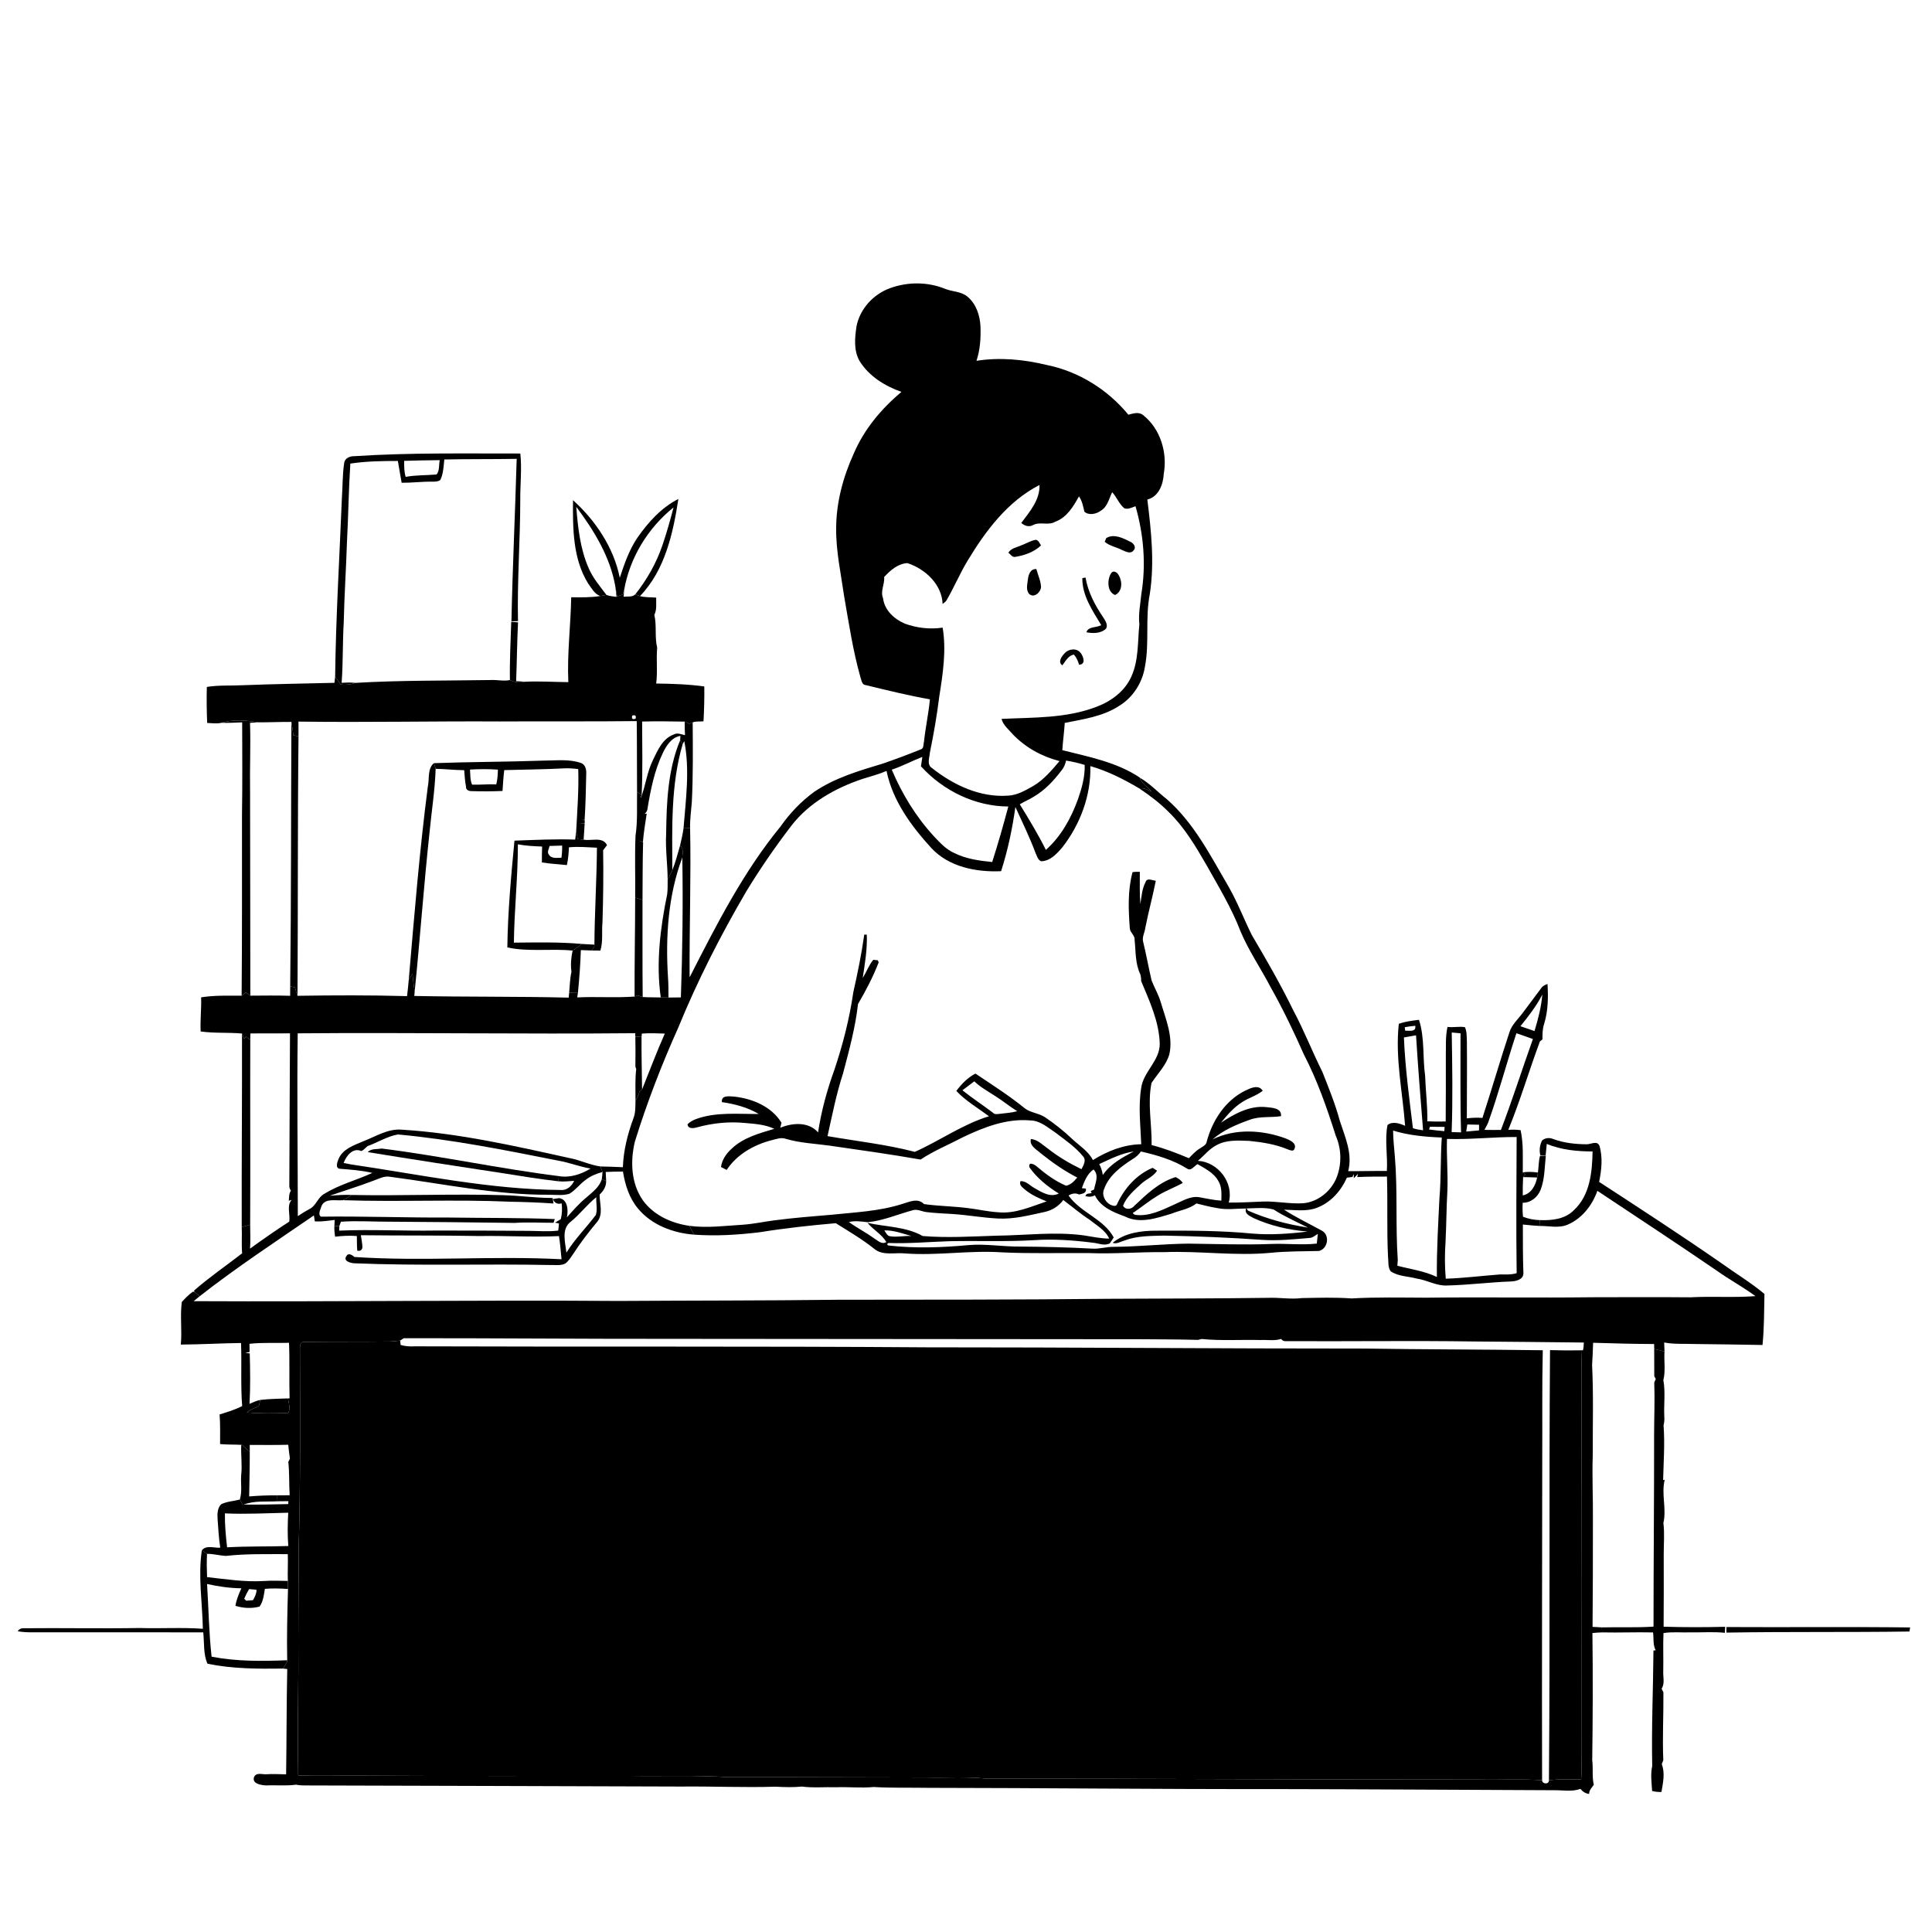 <svg xmlns="http://www.w3.org/2000/svg" viewBox="0 0 1024 1024" version="1.1">
<g id="Parent-Group"><g id="Group-rgba(0,0,0,0)" fill="rgba(0,0,0,0)">
<path fill="rgba(0,0,0,0)" opacity="1.00" d=" M 0.00 0.00 L 1024.00 0.00 L 1024.00 1024.00 L 0.00 1024.00 L 0.00 0.00 M 471.80 152.71 C 462.97 155.89 455.74 163.69 453.96 173.00 C 453.06 179.08 452.40 185.78 455.59 191.35 C 460.56 199.41 469.03 204.61 477.79 207.72 C 467.16 216.60 457.96 227.59 452.51 240.40 C 446.86 252.78 443.22 266.28 443.18 279.96 C 443.05 292.10 445.70 304.01 447.40 315.97 C 449.92 330.38 452.07 344.91 456.07 359.01 C 456.65 360.60 456.78 363.03 458.98 363.14 C 470.22 365.89 481.47 368.64 492.87 370.66 C 492.16 378.20 490.53 385.61 489.73 393.15 C 489.32 394.49 489.78 396.73 488.00 397.21 C 481.40 399.86 474.74 402.37 468.01 404.69 C 455.44 408.48 442.54 412.23 431.56 419.68 C 424.62 424.74 418.60 431.05 413.69 438.08 C 393.86 462.25 379.66 490.30 365.51 517.99 C 365.33 491.63 366.31 465.29 365.77 438.93 C 365.64 434.30 366.34 429.71 366.68 425.10 C 367.39 411.04 367.22 396.95 367.14 382.88 C 368.95 382.17 370.97 382.53 372.87 382.30 C 373.21 376.15 373.38 369.99 373.29 363.83 C 364.84 362.66 356.31 362.40 347.80 362.29 C 348.61 355.97 347.75 349.60 348.31 343.28 C 346.91 337.57 348.17 331.62 346.81 325.92 C 348.24 323.05 347.69 319.82 347.80 316.75 C 344.94 316.50 341.98 316.71 339.19 315.95 C 352.48 302.24 356.73 282.68 359.56 264.45 C 350.56 269.04 343.59 276.74 337.89 284.93 C 333.47 291.39 330.94 298.86 328.50 306.22 C 325.27 290.22 315.69 275.93 303.70 265.09 C 303.59 280.03 303.56 296.13 311.73 309.26 C 313.51 311.70 315.08 314.80 318.07 315.90 C 313.01 316.74 307.86 316.62 302.75 316.55 C 302.50 331.56 300.53 346.51 301.23 361.55 C 293.62 361.47 286.00 360.99 278.39 361.32 C 276.78 361.18 275.17 361.07 273.56 361.00 C 273.98 350.62 274.04 340.24 274.57 329.86 C 273.36 329.78 272.16 329.69 270.97 329.60 C 270.64 339.87 270.09 350.16 270.27 360.44 C 266.90 361.16 263.45 360.23 260.04 360.43 C 236.12 360.82 212.15 360.53 188.29 361.94 C 185.89 361.64 183.47 361.76 181.07 361.90 C 181.87 351.31 181.55 340.67 182.18 330.07 C 182.49 315.71 183.45 301.38 183.91 287.03 C 184.65 273.26 184.79 259.46 185.68 245.71 C 193.91 244.46 202.49 244.32 210.88 244.32 C 211.61 248.16 212.13 252.04 212.88 255.88 C 218.27 255.93 223.63 255.21 229.03 255.30 C 230.50 255.27 232.13 255.34 233.38 254.40 C 235.01 251.03 235.10 247.18 235.50 243.53 C 248.28 243.26 261.07 243.42 273.85 243.20 C 273.04 271.92 271.67 300.62 271.07 329.35 C 272.22 329.28 273.38 329.23 274.54 329.20 C 274.09 307.78 275.73 286.37 275.75 264.94 C 275.69 256.75 276.65 248.54 275.79 240.37 C 246.54 240.42 217.24 239.86 188.04 241.78 C 185.68 241.69 182.86 242.67 182.44 245.31 C 181.49 251.48 181.65 257.76 181.21 263.97 C 179.94 295.51 178.02 327.03 177.63 358.61 C 177.51 359.70 177.38 360.80 177.26 361.91 C 161.19 362.30 145.11 362.54 129.05 363.17 C 122.58 363.52 116.05 363.04 109.63 364.09 C 109.45 370.45 109.54 376.82 109.81 383.18 C 112.35 383.27 114.95 383.69 117.45 383.09 C 121.09 383.27 124.73 382.97 128.36 382.87 C 128.39 399.26 128.53 415.64 128.26 432.02 C 128.26 463.94 128.34 495.83 128.07 527.74 C 120.92 527.74 113.69 527.47 106.60 528.62 C 106.82 534.64 106.05 540.66 106.35 546.69 C 113.61 547.73 120.98 547.13 128.27 547.79 C 128.36 581.97 128.02 616.19 128.12 650.35 C 128.34 654.99 127.93 659.64 128.34 664.28 C 119.85 670.86 110.88 676.99 102.83 684.05 L 103.02 684.70 L 102.23 684.63 C 100.06 686.12 98.17 688.11 96.37 690.05 C 95.36 697.52 96.56 705.13 95.83 712.65 C 106.47 712.59 117.12 711.95 127.76 711.82 C 128.16 722.96 127.49 734.14 128.35 745.24 C 124.56 747.22 120.45 748.42 116.39 749.69 C 116.81 754.91 116.63 760.15 116.65 765.39 C 120.38 765.72 124.13 765.60 127.87 765.79 C 127.61 771.19 128.45 776.59 127.82 781.98 C 127.53 786.24 128.43 790.65 127.10 794.80 C 123.84 795.66 120.32 795.77 117.25 797.26 C 115.22 799.23 115.15 802.30 115.32 804.95 C 115.66 810.07 115.95 815.21 116.74 820.30 C 113.52 820.57 109.37 818.75 106.97 821.70 C 104.93 835.54 107.25 849.43 107.52 863.29 C 96.37 862.48 85.19 863.24 74.03 862.88 C 53.34 863.24 32.62 862.79 11.93 863.01 C 10.83 863.10 9.99 863.63 9.39 864.60 C 14.23 865.47 19.16 865.07 24.05 865.15 C 51.94 865.18 79.83 865.13 107.72 865.18 C 108.35 870.70 107.67 876.62 109.97 881.81 C 123.11 884.52 136.60 884.55 149.96 884.38 C 150.53 884.44 151.68 884.55 152.25 884.61 C 151.84 903.21 151.93 921.82 151.65 940.44 C 148.09 940.37 144.53 940.15 140.96 940.40 C 138.77 940.49 135.84 939.30 134.64 941.87 C 133.49 945.51 138.46 946.16 141.00 946.31 C 146.29 946.07 151.64 946.66 156.88 945.92 C 158.58 946.26 160.31 946.35 162.03 946.32 C 228.38 946.44 294.72 946.75 361.05 946.91 C 377.72 946.73 394.40 947.51 411.07 946.98 C 415.72 947.23 420.40 947.38 425.04 946.92 C 431.02 947.70 437.07 947.09 443.07 947.28 C 449.73 947.02 456.42 947.79 463.05 947.15 C 472.62 947.72 482.26 947.42 491.87 947.59 C 552.27 947.65 612.65 948.33 673.07 948.24 C 723.36 948.30 773.65 948.68 823.94 948.86 C 828.51 948.80 833.21 949.78 837.64 948.15 C 838.84 949.56 840.36 950.65 842.28 950.81 C 842.24 948.78 843.74 947.49 844.75 945.96 C 843.72 941.69 844.49 937.29 843.91 932.98 C 844.22 910.53 844.29 888.03 844.02 865.55 C 845.72 865.36 847.42 865.25 849.15 865.20 C 858.15 865.41 867.15 865.01 876.15 865.22 C 876.61 868.38 875.96 871.75 877.54 874.67 C 877.25 874.70 876.66 874.77 876.37 874.81 C 876.21 895.21 875.28 915.61 875.71 936.02 C 874.74 940.38 875.38 944.84 875.66 949.25 C 877.26 949.70 878.92 949.80 880.61 949.79 C 881.42 944.99 882.62 939.72 880.76 935.04 C 880.97 934.52 881.38 933.47 881.58 932.95 C 881.08 920.97 881.74 908.96 881.64 896.98 C 881.41 896.50 880.93 895.54 880.69 895.06 C 882.54 892.19 881.35 888.70 881.56 885.53 C 881.70 878.87 881.39 872.22 881.68 865.56 C 886.43 864.79 891.26 865.37 896.06 865.18 C 902.12 865.29 908.20 864.78 914.24 865.42 C 914.27 864.35 914.31 863.29 914.37 862.24 C 903.50 862.51 892.61 862.51 881.75 862.19 C 881.87 849.44 881.82 836.69 881.81 823.95 C 881.79 818.36 882.32 812.77 881.63 807.21 C 883.42 799.61 880.42 791.83 882.34 784.27 L 881.49 784.52 C 881.72 774.83 882.45 765.13 881.72 755.46 C 882.08 753.97 882.24 752.45 882.12 750.94 C 881.78 744.45 882.79 737.92 881.61 731.48 C 882.86 726.66 881.88 721.32 882.22 716.30 C 882.17 714.70 882.11 713.12 882.05 711.54 C 887.28 712.57 892.61 712.14 897.91 712.35 C 910.00 712.43 922.08 712.70 934.17 712.87 C 935.07 703.89 935.00 694.83 935.20 685.82 C 928.06 679.84 920.03 675.03 912.49 669.59 C 891.13 654.77 869.34 640.61 847.57 626.43 C 848.84 620.18 849.61 613.41 847.71 607.22 C 846.45 604.39 843.21 606.53 840.96 606.49 C 834.94 606.45 828.87 605.80 823.20 603.70 C 821.26 602.86 819.02 603.07 817.38 604.42 C 816.11 606.77 815.73 609.72 816.40 612.31 L 816.24 612.61 C 815.44 615.47 815.57 618.54 815.12 621.49 C 812.45 621.07 809.76 620.99 807.10 621.38 C 807.04 613.92 807.56 606.35 805.95 599.01 C 803.77 598.71 801.59 598.70 799.42 598.83 C 805.75 583.47 810.40 567.48 816.21 551.93 C 816.54 551.67 817.21 551.15 817.54 550.89 C 817.52 548.09 817.54 545.27 818.45 542.60 C 820.53 535.78 820.64 528.59 820.21 521.53 C 818.91 522.02 817.56 522.56 816.82 523.81 C 813.56 528.24 810.25 532.62 806.95 537.02 C 804.52 540.29 801.26 543.11 800.03 547.12 C 795.05 562.19 790.65 577.44 785.72 592.52 C 782.96 592.30 780.19 592.43 777.45 592.75 C 777.45 579.19 777.62 565.64 777.48 552.09 C 777.34 549.52 777.54 546.82 776.45 544.43 C 773.48 543.87 770.27 544.73 767.21 544.28 C 766.04 549.42 766.45 554.73 766.32 559.96 C 766.35 571.44 766.33 582.92 766.25 594.41 C 763.00 594.51 759.75 594.46 756.51 594.31 C 756.67 586.23 755.61 578.20 755.34 570.13 C 753.97 560.30 755.18 550.08 752.09 540.52 C 748.48 540.99 744.84 541.39 741.40 542.64 C 739.41 560.72 743.39 578.70 744.74 596.70 C 741.91 595.48 738.11 594.09 735.40 596.30 C 733.85 604.30 735.58 612.54 735.06 620.64 C 728.23 620.56 721.40 620.79 714.57 620.73 C 717.00 611.54 712.91 602.61 710.12 594.04 C 707.74 585.18 704.27 576.68 700.91 568.17 C 695.51 557.35 691.12 546.05 685.40 535.38 C 678.76 521.77 671.20 508.63 663.49 495.59 C 659.29 487.13 655.92 478.25 651.22 470.03 C 641.64 453.67 632.90 436.20 618.38 423.54 C 613.60 419.78 609.43 415.22 604.10 412.19 L 604.04 412.07 C 591.77 403.90 577.10 401.15 563.06 397.60 C 563.34 392.77 564.06 387.98 564.34 383.16 C 574.12 381.18 584.38 379.81 592.94 374.27 C 600.49 369.78 605.59 361.75 606.88 353.11 C 609.27 340.49 606.92 327.50 609.41 314.90 C 611.99 298.23 610.17 281.37 608.11 264.76 C 614.16 263.28 616.53 256.70 616.82 251.10 C 618.82 239.88 615.05 227.33 605.99 220.11 C 603.70 218.09 600.65 219.14 598.06 219.81 C 587.18 206.56 571.82 196.91 554.96 193.48 C 542.78 190.52 530.00 189.27 517.56 191.23 C 519.50 185.39 519.89 179.17 519.68 173.05 C 519.41 167.20 517.40 161.07 512.77 157.22 C 509.42 154.39 504.77 154.66 500.89 153.08 C 491.69 149.33 481.10 149.33 471.80 152.71 M 915.05 865.31 C 947.37 864.77 979.72 865.21 1012.04 864.74 C 1012.13 864.20 1012.32 863.12 1012.41 862.58 C 979.97 862.18 947.49 862.56 915.04 862.37 C 915.03 863.34 915.03 864.32 915.05 865.31 Z" />
<path fill="rgba(0,0,0,0)" opacity="1.00" d=" M 158.20 382.46 C 193.82 382.95 229.43 382.18 265.05 382.39 C 289.19 382.24 313.34 382.48 337.48 382.20 C 337.65 394.71 337.55 407.21 337.65 419.72 C 337.51 427.47 338.00 435.26 336.84 442.97 C 336.36 453.88 336.82 464.81 336.65 475.74 C 336.64 493.22 336.26 510.71 336.35 528.20 C 326.25 528.95 316.07 528.14 305.95 528.65 C 306.05 527.98 306.24 526.65 306.34 525.99 C 307.06 518.53 307.63 511.05 307.86 503.57 C 309.79 503.63 311.72 503.70 313.65 503.78 C 315.17 503.82 316.69 503.82 318.21 503.84 C 319.71 498.98 318.84 493.90 319.32 488.93 C 319.73 476.18 319.89 463.41 319.67 450.66 C 320.36 449.74 321.05 448.83 321.74 447.93 C 319.35 443.25 313.45 445.87 309.34 445.03 C 309.54 442.20 309.71 439.38 309.89 436.56 C 309.17 436.56 307.71 436.57 306.98 436.58 C 307.71 436.53 309.15 436.45 309.87 436.41 L 309.94 434.71 C 309.47 434.65 308.54 434.53 308.08 434.47 L 309.86 434.56 C 310.38 426.38 310.56 418.17 310.72 409.97 C 310.84 407.81 310.21 405.20 307.94 404.40 C 301.53 402.18 294.65 403.13 288.02 403.14 C 268.68 403.82 249.31 403.79 229.97 404.49 C 226.43 407.42 227.68 412.98 226.74 417.08 C 222.33 451.05 219.59 485.21 216.65 519.34 C 216.38 522.22 216.11 525.09 215.74 527.97 C 196.40 527.42 177.03 527.50 157.68 527.79 C 157.97 481.92 157.71 436.06 158.22 390.20 C 158.22 387.61 158.20 385.03 158.20 382.46 Z" />
<path fill="rgba(0,0,0,0)" opacity="1.00" d=" M 157.79 547.69 C 217.42 547.19 277.06 548.17 336.69 547.62 C 336.70 548.09 336.73 549.02 336.74 549.48 C 336.84 554.74 336.86 560.01 336.76 565.28 C 336.87 565.62 337.10 566.29 337.21 566.63 C 336.53 572.23 336.88 577.88 336.81 583.50 C 336.76 586.66 336.88 589.92 335.66 592.91 C 332.62 601.18 330.45 609.81 330.14 618.65 C 326.18 618.41 322.21 618.37 318.25 618.25 C 312.65 617.48 307.51 614.85 301.96 613.82 C 272.59 607.32 243.08 600.60 212.97 598.75 C 205.66 598.11 199.31 602.29 192.76 604.81 C 187.77 606.98 181.66 608.84 179.41 614.36 C 178.79 615.85 177.60 619.14 180.05 619.46 C 185.84 619.95 191.66 620.30 197.34 621.68 C 188.93 625.55 179.78 627.84 171.87 632.77 C 168.36 634.63 167.54 639.23 163.90 640.87 C 161.81 641.99 159.82 643.26 157.85 644.58 C 157.84 612.28 157.36 579.98 157.79 547.69 Z" />
<path fill="rgba(0,0,0,0)" opacity="1.00" d=" M 132.24 712.25 C 139.18 711.45 146.20 711.96 153.18 711.72 C 153.60 721.53 153.20 731.35 153.49 741.16 L 152.63 741.18 C 147.71 741.37 142.79 741.41 137.90 742.00 C 135.92 742.41 134.08 743.27 132.25 744.09 C 132.75 735.19 132.61 726.25 132.37 717.35 C 131.78 717.27 130.61 717.11 130.02 717.04 C 130.77 716.88 131.52 716.73 132.28 716.59 C 132.26 715.14 132.25 713.69 132.24 712.25 Z" />
<path fill="rgba(0,0,0,0)" opacity="1.00" d=" M 132.36 765.83 C 139.16 765.86 145.97 765.93 152.77 765.75 C 153.03 768.20 153.29 770.65 153.66 773.10 C 153.44 773.54 153.02 774.42 152.81 774.85 C 153.45 780.72 153.16 786.63 153.53 792.52 C 151.33 792.57 149.13 792.57 146.93 792.56 C 141.97 792.53 137.01 792.73 132.06 793.14 C 132.17 785.25 132.42 777.37 132.38 769.49 C 132.37 768.26 132.36 767.04 132.36 765.83 Z" />
</g>
<g id="Group-000000" fill="#000000">
<path fill="#000000" opacity="1.00" d=" M 471.80 152.71 C 481.10 149.33 491.69 149.33 500.89 153.08 C 504.77 154.66 509.42 154.39 512.77 157.22 C 517.40 161.07 519.41 167.20 519.68 173.05 C 519.89 179.17 519.50 185.39 517.56 191.23 C 530.00 189.27 542.78 190.52 554.96 193.48 C 571.82 196.91 587.18 206.56 598.06 219.81 C 600.65 219.14 603.70 218.09 605.99 220.11 C 615.05 227.33 618.82 239.88 616.82 251.10 C 616.53 256.70 614.16 263.28 608.11 264.76 C 610.17 281.37 611.99 298.23 609.41 314.90 C 606.92 327.50 609.27 340.49 606.88 353.11 C 605.59 361.75 600.49 369.78 592.94 374.27 C 584.38 379.81 574.12 381.18 564.34 383.16 C 564.06 387.98 563.34 392.77 563.06 397.60 C 577.10 401.15 591.77 403.90 604.04 412.07 L 604.10 412.19 C 605.16 415.41 608.31 417.07 610.35 419.59 C 608.30 418.67 606.23 417.41 603.88 417.90 C 595.69 413.04 587.09 408.68 577.91 406.05 C 578.30 421.57 572.56 436.88 563.10 449.06 C 560.19 452.47 556.66 456.40 551.83 456.48 C 550.07 455.79 549.64 453.71 548.90 452.19 C 545.78 443.84 541.86 435.82 538.18 427.72 C 536.56 439.24 534.17 450.67 530.60 461.75 C 517.42 462.35 502.85 459.50 493.57 449.41 C 482.92 437.75 473.12 424.38 469.88 408.62 C 465.71 410.40 461.32 411.54 457.01 412.89 C 442.75 417.70 428.96 425.43 419.58 437.46 C 410.95 448.72 402.89 460.42 395.51 472.53 C 381.95 495.72 369.68 519.74 359.52 544.60 C 350.68 564.27 342.90 584.46 336.50 605.06 C 334.01 615.41 334.44 627.25 340.75 636.21 C 346.44 644.13 355.97 648.36 365.40 649.73 C 366.20 651.29 367.02 652.84 367.87 654.39 C 356.79 653.55 345.42 649.31 338.18 640.58 C 333.52 635.06 331.31 627.98 330.18 620.96 C 330.11 620.18 330.10 619.41 330.14 618.65 C 330.45 609.81 332.62 601.18 335.66 592.91 C 336.88 589.92 336.76 586.66 336.81 583.50 C 337.70 581.90 338.44 580.23 339.03 578.50 C 339.45 578.14 339.87 577.79 340.31 577.45 C 344.28 567.56 348.04 557.57 352.36 547.82 C 348.31 547.68 344.24 547.50 340.20 547.82 C 340.16 548.26 340.07 549.15 340.03 549.59 C 338.93 549.52 337.83 549.50 336.74 549.48 C 336.73 549.02 336.70 548.09 336.69 547.62 C 277.06 548.17 217.42 547.19 157.79 547.69 C 157.36 579.98 157.84 612.28 157.85 644.58 C 159.82 643.26 161.81 641.99 163.90 640.87 C 167.54 639.23 168.36 634.63 171.87 632.77 C 179.78 627.84 188.93 625.55 197.34 621.68 C 191.66 620.30 185.84 619.95 180.05 619.46 C 177.60 619.14 178.79 615.85 179.41 614.36 C 181.66 608.84 187.77 606.98 192.76 604.81 C 199.31 602.29 205.66 598.11 212.97 598.75 C 243.08 600.60 272.59 607.32 301.96 613.82 C 307.51 614.85 312.65 617.48 318.25 618.25 C 318.62 619.21 319.00 620.18 319.34 621.17 C 316.15 622.05 313.02 623.29 310.40 625.36 C 307.34 627.55 305.09 630.74 301.85 632.69 C 298.36 633.79 294.64 633.26 291.05 633.24 C 262.74 633.40 234.94 627.40 206.99 623.76 C 203.76 623.05 200.83 624.78 197.89 625.81 C 190.27 628.72 182.46 631.09 174.77 633.78 C 178.65 633.43 182.55 633.18 186.45 633.36 C 184.94 634.34 183.42 635.31 181.82 636.13 C 178.05 636.54 172.17 634.83 170.38 639.31 C 169.96 641.02 168.33 643.44 170.06 644.86 C 192.67 644.56 215.29 645.44 237.91 645.32 C 256.62 645.61 275.35 645.39 294.05 646.14 C 293.89 646.63 293.57 647.61 293.41 648.10 C 286.54 648.12 279.67 647.67 272.81 648.17 C 250.55 647.87 228.30 647.64 206.04 647.52 C 197.59 647.56 189.11 646.91 180.69 647.55 C 180.49 648.10 180.08 649.21 179.88 649.76 C 179.22 649.79 177.89 649.85 177.22 649.87 C 177.27 649.06 177.36 647.42 177.41 646.60 C 173.90 647.01 170.40 647.59 166.86 647.35 C 166.73 646.57 166.49 644.99 166.37 644.20 C 146.01 658.17 125.33 671.77 105.86 687.01 C 104.92 686.22 103.98 685.45 103.02 684.70 L 102.83 684.05 C 110.88 676.99 119.85 670.86 128.34 664.28 C 127.93 659.64 128.34 654.99 128.12 650.35 C 129.61 649.93 131.10 649.51 132.59 649.10 C 132.62 653.33 132.81 657.56 132.53 661.80 C 139.34 656.86 146.24 652.04 153.31 647.48 C 153.91 643.74 151.82 638.93 154.60 635.96 L 153.08 636.45 C 153.23 634.60 153.11 632.66 154.19 631.06 C 153.52 630.15 153.24 629.15 153.35 628.04 C 153.49 601.26 153.53 574.48 153.71 547.70 C 146.71 547.63 139.70 547.79 132.70 547.74 C 132.68 548.83 132.66 549.94 132.65 551.05 C 131.87 550.49 131.09 549.94 130.32 549.40 C 130.11 549.72 129.68 550.36 129.47 550.68 C 129.07 549.71 128.67 548.75 128.27 547.79 C 120.98 547.13 113.61 547.73 106.35 546.69 C 106.05 540.66 106.82 534.64 106.60 528.62 C 113.69 527.47 120.92 527.74 128.07 527.74 C 128.80 527.15 129.53 526.56 130.27 525.97 C 131.07 526.55 131.88 527.13 132.68 527.72 C 139.72 527.68 146.75 527.57 153.79 527.79 C 153.79 526.12 153.80 524.46 153.81 522.80 C 154.45 522.93 155.71 523.19 156.34 523.31 C 156.76 524.80 157.15 526.31 157.68 527.79 C 177.03 527.50 196.40 527.42 215.74 527.97 C 216.11 525.09 216.38 522.22 216.65 519.34 C 217.30 518.25 217.96 517.18 218.64 516.12 C 218.89 519.30 219.31 522.46 219.78 525.62 C 219.73 526.18 219.64 527.31 219.59 527.88 C 246.87 528.44 274.15 528.08 301.42 528.77 C 301.49 528.11 301.61 526.78 301.67 526.11 C 303.23 526.07 304.78 526.02 306.34 525.99 C 306.24 526.65 306.05 527.98 305.95 528.65 C 316.07 528.14 326.25 528.95 336.35 528.20 C 336.75 528.04 337.56 527.74 337.96 527.59 C 338.85 527.88 339.74 528.19 340.64 528.45 C 343.83 528.65 347.02 528.58 350.22 528.67 C 351.57 528.69 352.93 528.71 354.30 528.72 C 356.49 528.71 358.68 528.68 360.88 528.65 C 361.73 503.96 362.05 479.23 361.64 454.52 C 361.72 452.38 362.49 449.70 360.43 448.20 C 361.17 445.18 361.84 442.13 362.28 439.05 C 363.15 439.02 364.90 438.96 365.77 438.93 C 366.31 465.29 365.33 491.63 365.51 517.99 C 379.66 490.30 393.86 462.25 413.69 438.08 C 418.60 431.05 424.62 424.74 431.56 419.68 C 442.54 412.23 455.44 408.48 468.01 404.69 C 474.74 402.37 481.40 399.86 488.00 397.21 C 489.78 396.73 489.32 394.49 489.73 393.15 C 490.53 385.61 492.16 378.20 492.87 370.66 C 481.47 368.64 470.22 365.89 458.98 363.14 C 456.78 363.03 456.65 360.60 456.07 359.01 C 452.07 344.91 449.92 330.38 447.40 315.97 C 445.70 304.01 443.05 292.10 443.18 279.96 C 443.22 266.28 446.86 252.78 452.51 240.40 C 457.96 227.59 467.16 216.60 477.79 207.72 C 469.03 204.61 460.56 199.41 455.59 191.35 C 452.40 185.78 453.06 179.08 453.96 173.00 C 455.74 163.69 462.97 155.89 471.80 152.71 M 512.95 297.02 C 508.80 303.82 505.74 311.22 501.72 318.10 C 501.25 318.99 500.36 319.50 499.60 320.11 C 499.22 309.72 490.36 301.51 480.94 298.46 C 475.87 298.74 471.91 302.30 468.61 305.82 C 469.02 309.63 466.46 313.30 468.04 317.07 C 468.80 323.43 473.98 328.18 479.62 330.55 C 486.01 332.88 492.89 333.65 499.63 332.66 C 501.63 344.78 499.77 357.04 497.85 369.03 C 496.61 379.07 494.89 389.04 492.85 398.94 C 492.65 401.63 491.11 405.27 493.97 407.08 C 505.26 416.06 519.41 422.74 534.14 421.72 C 539.07 421.55 543.42 418.96 547.60 416.61 C 553.22 413.34 557.41 408.28 561.57 403.39 C 552.22 401.01 543.43 396.15 536.76 389.15 C 534.61 386.60 531.70 384.40 530.83 381.03 C 547.77 380.21 565.30 380.80 581.38 374.54 C 589.05 371.63 596.20 366.30 599.61 358.66 C 603.59 349.97 602.94 340.12 603.89 330.90 C 603.29 325.61 604.41 320.28 604.91 315.01 C 607.50 299.46 606.22 283.42 601.84 268.31 C 599.95 268.96 598.00 270.10 595.96 269.43 C 593.11 267.16 591.94 263.50 589.47 260.88 C 587.80 264.30 587.01 268.56 583.50 270.66 C 581.09 272.48 577.10 273.34 574.74 271.19 C 574.09 268.38 573.58 265.51 571.88 263.09 C 568.87 268.46 565.51 274.24 559.39 276.48 C 555.64 278.78 551.17 276.25 547.40 278.36 C 545.29 279.49 542.97 278.65 541.29 277.19 C 545.73 271.25 551.22 264.96 550.96 257.06 C 534.20 265.63 522.47 281.23 512.95 297.02 M 472.65 407.94 C 478.09 420.78 485.43 432.85 494.90 443.14 C 498.12 446.59 501.42 450.20 505.83 452.14 C 512.06 455.25 519.03 456.21 525.88 456.89 C 529.00 447.16 531.80 437.33 534.43 427.46 C 516.82 427.41 499.87 419.08 488.12 406.16 C 488.40 404.50 488.65 402.84 488.87 401.18 C 483.40 403.29 478.23 406.11 472.65 407.94 M 565.02 403.12 C 564.69 404.91 563.99 406.62 562.85 408.05 C 558.72 413.52 553.99 418.71 548.02 422.20 C 545.62 423.75 542.93 424.80 540.51 426.31 C 545.40 434.20 550.18 442.15 554.34 450.46 C 562.41 443.28 567.72 433.63 571.35 423.57 C 573.39 417.73 575.10 411.66 574.91 405.42 C 571.67 404.42 568.36 403.65 565.02 403.12 M 194.88 607.44 C 193.75 608.23 192.88 609.54 191.51 610.08 C 186.99 608.08 183.50 612.65 182.14 616.39 C 183.44 616.69 184.74 616.94 186.06 617.17 C 222.93 622.58 259.68 630.45 297.09 630.71 C 300.38 631.09 303.06 628.70 304.30 625.86 C 301.54 626.05 298.78 626.42 296.03 626.11 C 296.06 625.42 296.13 624.05 296.17 623.36 C 302.12 624.39 307.98 622.41 313.02 619.36 C 307.30 618.42 301.89 616.22 296.18 615.22 C 267.94 609.62 239.63 603.93 210.94 601.29 C 205.32 602.22 200.26 605.51 194.88 607.44 Z" />
</g>
<g id="Group-000000" fill="#000000">
<path fill="#000000" opacity="1.00" d=" M 188.04 241.78 C 217.24 239.86 246.54 240.42 275.79 240.37 C 276.65 248.54 275.69 256.75 275.75 264.94 C 275.73 286.37 274.09 307.78 274.54 329.20 C 273.38 329.23 272.22 329.28 271.07 329.35 C 271.67 300.62 273.04 271.92 273.85 243.20 C 261.07 243.42 248.28 243.26 235.50 243.53 C 235.10 247.18 235.01 251.03 233.38 254.40 C 232.13 255.34 230.50 255.27 229.03 255.30 C 223.63 255.21 218.27 255.93 212.88 255.88 C 212.13 252.04 211.61 248.16 210.88 244.32 C 202.49 244.32 193.91 244.46 185.68 245.71 C 184.79 259.46 184.65 273.26 183.91 287.03 C 183.45 301.38 182.49 315.71 182.18 330.07 C 181.55 340.67 181.87 351.31 181.07 361.90 C 183.47 361.76 185.89 361.64 188.29 361.94 C 185.81 362.89 183.17 363.06 180.56 362.80 C 179.59 361.39 178.62 359.99 177.63 358.61 C 178.02 327.03 179.94 295.51 181.21 263.97 C 181.65 257.76 181.49 251.48 182.44 245.31 C 182.86 242.67 185.68 241.69 188.04 241.78 M 214.22 244.26 C 214.20 247.11 214.18 250.00 215.01 252.75 C 220.43 251.74 225.95 251.98 231.40 251.48 C 233.06 249.47 232.55 246.36 233.07 243.89 C 226.78 243.90 220.50 244.11 214.22 244.26 Z" />
<path fill="#000000" opacity="1.00" d=" M 876.76 714.97 C 878.57 715.41 880.39 715.85 882.22 716.30 C 881.88 721.32 882.86 726.66 881.61 731.48 C 882.79 737.92 881.78 744.45 882.12 750.94 C 882.24 752.45 882.08 753.97 881.72 755.46 C 882.45 765.13 881.72 774.83 881.49 784.52 L 882.34 784.27 C 880.42 791.83 883.42 799.61 881.63 807.21 C 882.32 812.77 881.79 818.36 881.81 823.95 C 881.82 836.69 881.87 849.44 881.75 862.19 C 892.61 862.51 903.50 862.51 914.37 862.24 C 914.31 863.29 914.27 864.35 914.24 865.42 C 908.20 864.78 902.12 865.29 896.06 865.18 C 891.26 865.37 886.43 864.79 881.68 865.56 C 881.39 872.22 881.70 878.87 881.56 885.53 C 881.35 888.70 882.54 892.19 880.69 895.06 C 880.93 895.54 881.41 896.50 881.64 896.98 C 881.74 908.96 881.08 920.97 881.58 932.95 C 881.38 933.47 880.97 934.52 880.76 935.04 C 882.62 939.72 881.42 944.99 880.61 949.79 C 878.92 949.80 877.26 949.70 875.66 949.25 C 875.38 944.84 874.74 940.38 875.71 936.02 C 875.28 915.61 876.21 895.21 876.37 874.81 C 876.66 874.77 877.25 874.70 877.54 874.67 C 875.96 871.75 876.61 868.38 876.15 865.22 C 867.15 865.01 858.15 865.41 849.15 865.20 C 849.12 864.53 849.07 863.21 849.04 862.55 C 858.16 862.32 867.30 862.76 876.40 862.14 C 876.40 828.08 876.75 794.04 876.71 759.99 C 876.74 750.90 877.12 741.77 876.79 732.73 C 876.99 732.27 877.39 731.36 877.59 730.90 C 877.39 730.53 877.00 729.79 876.80 729.42 C 876.75 724.60 876.76 719.78 876.76 714.97 Z" />
</g>
<g id="Group-000000" fill="#000000">
<path fill="rgba(0,0,0,0)" opacity="1.00" d=" M 214.22 244.26 C 220.50 244.11 226.78 243.90 233.07 243.89 C 232.55 246.36 233.06 249.47 231.40 251.48 C 225.95 251.98 220.43 251.74 215.01 252.75 C 214.18 250.00 214.20 247.11 214.22 244.26 Z" />
</g>
<g id="Group-000000" fill="#000000">
<path fill="rgba(0,0,0,0)" opacity="1.00" d=" M 512.95 297.02 C 522.47 281.23 534.20 265.63 550.96 257.06 C 551.22 264.96 545.73 271.25 541.29 277.19 C 542.97 278.65 545.29 279.49 547.40 278.36 C 551.17 276.25 555.64 278.78 559.39 276.48 C 565.51 274.24 568.87 268.46 571.88 263.09 C 573.58 265.51 574.09 268.38 574.74 271.19 C 577.10 273.34 581.09 272.48 583.50 270.66 C 587.01 268.56 587.80 264.30 589.47 260.88 C 591.94 263.50 593.11 267.16 595.96 269.43 C 598.00 270.10 599.95 268.96 601.84 268.31 C 606.22 283.42 607.50 299.46 604.91 315.01 C 604.41 320.28 603.29 325.61 603.89 330.90 C 602.94 340.12 603.59 349.97 599.61 358.66 C 596.20 366.30 589.05 371.63 581.38 374.54 C 565.30 380.80 547.77 380.21 530.83 381.03 C 531.70 384.40 534.61 386.60 536.76 389.15 C 543.43 396.15 552.22 401.01 561.57 403.39 C 557.41 408.28 553.22 413.34 547.60 416.61 C 543.42 418.96 539.07 421.55 534.14 421.72 C 519.41 422.74 505.26 416.06 493.97 407.08 C 491.11 405.27 492.65 401.63 492.85 398.94 C 494.89 389.04 496.61 379.07 497.85 369.03 C 499.77 357.04 501.63 344.78 499.63 332.66 C 492.89 333.65 486.01 332.88 479.62 330.55 C 473.98 328.18 468.80 323.43 468.04 317.07 C 466.46 313.30 469.02 309.63 468.61 305.82 C 471.91 302.30 475.87 298.74 480.94 298.46 C 490.36 301.51 499.22 309.72 499.60 320.11 C 500.36 319.50 501.25 318.99 501.72 318.10 C 505.74 311.22 508.80 303.82 512.95 297.02 M 586.34 285.19 C 586.13 285.68 585.72 286.66 585.51 287.15 C 588.09 289.42 591.68 289.91 594.66 291.50 C 596.56 292.27 599.22 293.88 600.82 291.71 C 602.49 290.06 600.72 287.78 598.97 287.08 C 595.20 285.19 590.37 282.74 586.34 285.19 M 541.14 289.12 C 538.79 290.17 535.86 290.55 534.44 292.96 C 535.58 293.69 536.38 295.38 537.96 295.18 C 542.97 294.39 548.04 292.63 551.78 289.07 C 550.94 288.02 550.54 286.31 549.00 286.10 C 546.20 286.59 543.77 288.16 541.14 289.12 M 544.81 307.06 C 544.55 309.56 543.66 312.47 545.34 314.66 C 547.91 317.29 551.58 314.01 551.78 311.12 C 551.61 307.82 550.13 304.78 549.29 301.62 C 546.17 301.39 545.09 304.57 544.81 307.06 M 589.18 303.44 C 586.72 306.74 586.62 313.72 591.01 315.36 C 594.91 313.56 594.98 308.34 593.02 305.05 C 592.42 303.66 590.64 302.18 589.18 303.44 M 573.65 306.44 C 573.58 315.81 579.08 323.66 583.68 331.33 C 581.21 332.79 576.84 331.90 575.81 335.12 C 579.30 335.79 583.53 335.83 586.25 333.17 C 587.36 331.11 585.83 329.01 584.79 327.30 C 580.40 320.89 576.66 313.83 575.35 306.10 C 574.93 306.19 574.08 306.36 573.65 306.44 M 564.29 346.24 C 562.73 347.84 560.48 350.89 563.05 352.64 C 564.81 350.44 566.10 347.57 569.13 346.93 C 570.57 348.41 571.35 350.33 571.92 352.29 C 575.63 352.26 574.32 348.06 572.83 346.17 C 570.84 343.34 566.41 343.81 564.29 346.24 Z" />
<path fill="rgba(0,0,0,0)" opacity="1.00" d=" M 472.65 407.94 C 478.23 406.11 483.40 403.29 488.87 401.18 C 488.65 402.84 488.40 404.50 488.12 406.16 C 499.87 419.08 516.82 427.41 534.43 427.46 C 531.80 437.33 529.00 447.16 525.88 456.89 C 519.03 456.21 512.06 455.25 505.83 452.14 C 501.42 450.20 498.12 446.59 494.90 443.14 C 485.43 432.85 478.09 420.78 472.65 407.94 Z" />
<path fill="rgba(0,0,0,0)" opacity="1.00" d=" M 565.02 403.12 C 568.36 403.65 571.67 404.42 574.91 405.42 C 575.10 411.66 573.39 417.73 571.35 423.57 C 567.72 433.63 562.41 443.28 554.34 450.46 C 550.18 442.15 545.40 434.20 540.51 426.31 C 542.93 424.80 545.62 423.75 548.02 422.20 C 553.99 418.71 558.72 413.52 562.85 408.05 C 563.99 406.62 564.69 404.91 565.02 403.12 Z" />
<path fill="rgba(0,0,0,0)" opacity="1.00" d=" M 267.26 408.17 C 277.82 407.85 288.39 407.84 298.94 407.24 C 301.46 407.11 303.98 407.33 306.48 407.63 C 306.83 418.66 305.96 429.66 305.38 440.67 C 305.24 442.11 305.04 443.55 304.86 445.00 C 294.14 444.63 283.40 445.19 272.68 445.56 C 270.88 464.38 269.15 483.25 268.90 502.16 C 280.26 504.62 292.00 502.66 303.50 503.83 C 302.67 507.54 302.38 511.35 302.88 515.14 C 302.05 518.74 302.03 522.45 301.67 526.11 C 301.61 526.78 301.49 528.11 301.42 528.77 C 274.15 528.08 246.87 528.44 219.59 527.88 C 219.64 527.31 219.73 526.18 219.78 525.62 C 222.65 497.41 224.64 469.11 227.69 440.92 C 228.77 429.78 230.53 418.69 230.91 407.50 C 235.96 407.55 240.98 408.19 246.03 408.21 C 246.27 411.13 246.44 414.06 246.99 416.95 C 246.87 418.69 248.49 419.36 249.98 419.31 C 255.43 419.48 260.89 419.47 266.34 419.23 C 266.61 415.53 266.80 411.84 267.26 408.17 Z" />
<path fill="rgba(0,0,0,0)" opacity="1.00" d=" M 577.91 406.05 C 587.09 408.68 595.69 413.04 603.88 417.90 C 609.42 421.64 614.78 425.66 619.48 430.43 C 627.81 438.52 633.76 448.62 639.52 458.60 C 645.93 470.01 652.76 481.28 657.47 493.55 C 661.85 503.99 668.31 513.35 673.54 523.37 C 680.03 534.91 685.76 546.85 691.12 558.96 C 698.22 572.66 703.31 587.24 707.96 601.91 C 710.94 608.69 711.20 616.54 708.67 623.50 C 705.93 631.00 698.88 636.98 690.83 637.74 C 683.55 638.23 676.33 636.52 669.05 636.86 C 663.12 637.14 657.19 637.41 651.26 637.39 C 654.13 626.96 645.60 615.83 634.91 615.26 C 638.25 612.47 640.98 608.86 644.94 606.88 C 650.14 604.03 656.30 604.51 662.02 604.69 C 669.05 605.40 676.15 606.48 682.70 609.26 C 683.75 609.58 685.64 610.54 686.11 608.87 C 687.43 605.97 683.74 604.36 681.63 603.47 C 669.26 598.86 654.73 597.95 642.66 603.92 C 648.32 598.99 655.36 595.99 662.37 593.52 C 667.69 591.49 673.45 592.46 678.97 591.58 C 679.38 587.13 674.04 587.15 670.91 586.77 C 662.16 585.92 654.19 590.43 647.14 595.05 C 650.42 591.05 653.83 587.01 658.25 584.22 C 661.75 581.88 665.95 580.78 669.27 578.13 C 667.06 574.62 662.92 576.68 660.02 578.05 C 649.46 583.23 642.55 593.89 639.61 605.02 C 639.35 607.04 637.28 607.72 635.85 608.77 C 633.64 610.10 631.92 612.05 630.14 613.88 C 623.69 611.16 617.17 608.63 610.38 606.91 C 610.57 595.94 608.12 584.92 610.32 574.00 C 613.59 569.03 618.10 564.65 619.78 558.80 C 621.88 549.41 617.90 540.26 615.29 531.42 C 614.14 527.34 611.96 523.68 610.40 519.78 C 608.77 512.94 607.57 505.99 605.89 499.15 C 605.22 496.72 606.70 494.37 606.99 491.99 C 608.65 483.55 610.93 475.25 612.60 466.82 C 610.84 466.71 607.90 464.99 607.13 467.62 C 605.26 471.17 605.05 475.27 604.42 479.16 C 603.95 473.48 604.17 467.77 604.13 462.08 C 602.83 462.02 601.55 462.07 600.28 462.23 C 597.65 471.90 598.08 482.11 598.82 492.00 C 598.92 494.28 601.53 495.65 601.35 498.03 C 602.03 504.19 601.62 510.75 604.42 516.45 C 604.72 517.59 604.86 518.76 604.83 519.97 C 609.25 530.55 614.30 541.35 614.68 553.01 C 614.89 562.23 605.90 568.00 604.82 576.85 C 603.28 586.65 604.50 596.62 604.88 606.47 C 595.69 606.62 586.96 610.04 579.27 614.88 C 576.83 610.08 572.10 607.28 568.30 603.70 C 563.82 599.45 558.98 595.58 553.85 592.14 C 550.65 590.03 546.57 589.84 543.43 587.64 C 535.07 580.84 525.96 575.02 517.01 569.03 C 512.87 571.15 509.65 574.54 506.87 578.21 C 511.89 583.56 518.34 587.27 524.17 591.64 C 510.18 595.91 498.12 604.62 484.88 610.51 C 469.69 606.55 454.05 604.86 438.61 602.16 C 441.08 590.99 443.30 579.76 446.85 568.85 C 450.04 556.77 453.37 544.61 454.76 532.17 C 458.91 525.07 462.76 517.75 465.71 510.08 L 465.27 508.96 C 464.67 508.90 463.46 508.78 462.85 508.72 C 460.48 511.60 459.26 515.20 457.25 518.33 C 458.44 510.74 459.70 503.10 459.42 495.39 L 458.08 495.35 C 456.64 505.60 454.56 515.74 452.29 525.83 C 450.24 539.91 446.72 553.74 442.17 567.22 C 438.30 577.92 435.29 588.94 433.60 600.20 C 428.59 594.42 420.02 595.08 413.56 597.73 C 413.77 596.84 413.98 595.96 414.21 595.08 C 408.92 586.47 398.80 582.27 389.11 581.22 C 386.64 581.09 382.19 580.29 382.61 584.15 C 389.38 585.11 396.22 586.93 402.15 590.42 C 391.13 590.55 379.76 589.26 369.15 593.04 C 367.40 593.67 365.71 594.56 364.40 595.89 C 364.74 598.50 367.52 598.04 369.36 597.54 C 377.69 595.24 386.45 594.34 395.05 595.22 C 400.25 595.68 405.60 596.02 410.39 598.30 C 402.44 600.69 393.97 602.92 387.80 608.83 C 384.96 611.38 382.67 614.67 382.14 618.53 C 382.89 618.92 384.40 619.70 385.16 620.09 C 390.55 611.86 399.52 606.81 408.86 604.36 C 411.38 603.77 414.01 602.66 416.60 603.64 C 424.16 605.86 432.07 606.15 439.84 607.23 C 455.88 609.56 471.95 611.77 487.91 614.59 C 495.00 609.89 502.96 606.66 510.49 602.69 C 521.52 597.43 533.55 592.74 546.00 593.85 C 551.28 593.87 555.40 597.67 559.56 600.42 C 564.62 604.28 570.02 607.95 574.06 612.92 C 575.93 615.02 574.22 617.64 573.21 619.70 C 566.92 616.66 560.86 613.10 555.38 608.75 C 552.54 606.83 550.00 603.96 546.39 603.71 C 545.48 607.31 549.42 609.24 551.64 611.29 C 557.69 616.11 564.04 620.59 570.95 624.11 C 569.39 626.06 567.60 627.90 565.06 628.46 C 559.30 626.05 554.29 622.31 549.56 618.30 C 548.22 617.05 544.81 615.45 545.66 618.78 C 549.72 624.50 555.26 628.93 561.18 632.59 C 556.70 634.86 552.15 631.93 548.32 629.73 C 545.89 628.41 543.86 625.86 540.88 626.04 C 539.95 628.18 542.09 629.43 543.44 630.67 C 546.78 633.40 550.76 635.18 554.74 636.76 C 546.43 639.53 537.99 643.46 529.01 642.52 C 523.61 642.20 518.32 640.94 512.96 640.31 C 505.24 639.32 497.44 639.28 489.74 638.19 C 486.40 634.69 481.81 637.11 477.97 638.19 C 466.03 641.99 453.45 642.52 441.08 643.81 C 430.87 644.67 420.65 645.47 410.48 646.80 C 404.95 647.52 399.49 648.71 393.92 649.11 C 384.43 649.68 374.89 650.98 365.40 649.73 C 355.97 648.36 346.44 644.13 340.75 636.21 C 334.44 627.25 334.01 615.41 336.50 605.06 C 342.90 584.46 350.68 564.27 359.52 544.60 C 369.68 519.74 381.95 495.72 395.51 472.53 C 402.89 460.42 410.95 448.72 419.58 437.46 C 428.96 425.43 442.75 417.70 457.01 412.89 C 461.32 411.54 465.71 410.40 469.88 408.62 C 473.12 424.38 482.92 437.75 493.57 449.41 C 502.85 459.50 517.42 462.35 530.60 461.75 C 534.17 450.67 536.56 439.24 538.18 427.72 C 541.86 435.82 545.78 443.84 548.90 452.19 C 549.64 453.71 550.07 455.79 551.83 456.48 C 556.66 456.40 560.19 452.47 563.10 449.06 C 572.56 436.88 578.30 421.57 577.91 406.05 Z" />
<path fill="rgba(0,0,0,0)" opacity="1.00" d=" M 274.49 447.51 C 278.72 448.32 283.04 448.52 287.34 448.68 C 287.24 451.48 287.18 454.29 287.21 457.11 C 291.60 457.83 296.05 458.04 300.47 458.52 C 301.11 455.41 301.43 452.25 301.55 449.09 C 306.50 448.61 311.45 449.09 316.39 449.30 C 316.27 466.43 315.15 483.55 315.05 500.68 C 312.86 500.57 310.67 500.46 308.49 500.32 C 296.48 499.23 284.41 499.52 272.37 499.62 C 272.57 482.23 274.50 464.90 274.49 447.51 Z" />
<path fill="rgba(0,0,0,0)" opacity="1.00" d=" M 738.37 599.23 C 746.74 601.80 755.47 602.57 764.18 602.91 C 763.43 613.58 763.85 624.28 762.94 634.94 C 762.28 648.90 761.41 662.86 761.58 676.84 C 754.98 673.63 747.64 672.72 740.63 670.86 C 740.68 670.11 740.80 668.61 740.85 667.86 C 739.59 649.57 740.84 631.20 739.30 612.91 C 738.93 608.35 738.40 603.81 738.37 599.23 Z" />
<path fill="rgba(0,0,0,0)" opacity="1.00" d=" M 194.88 607.44 C 200.26 605.51 205.32 602.22 210.94 601.29 C 239.63 603.93 267.94 609.62 296.18 615.22 C 301.89 616.22 307.30 618.42 313.02 619.36 C 307.98 622.41 302.12 624.39 296.17 623.36 C 264.73 619.43 233.71 612.68 202.27 608.74 C 199.81 608.28 197.36 607.78 194.88 607.44 Z" />
<path fill="rgba(0,0,0,0)" opacity="1.00" d=" M 766.92 603.66 C 779.25 604.04 791.53 602.59 803.85 602.64 C 803.76 626.70 803.53 650.75 803.86 674.80 C 800.99 675.70 797.98 675.47 795.03 675.48 C 785.45 676.21 775.89 677.42 766.28 677.74 C 765.71 671.16 765.72 664.53 766.18 657.95 C 766.63 648.97 766.62 639.96 767.15 630.99 C 767.49 621.87 766.65 612.77 766.92 603.66 Z" />
<path fill="rgba(0,0,0,0)" opacity="1.00" d=" M 819.82 606.31 C 827.52 609.46 835.85 610.29 844.10 610.29 C 843.90 621.17 842.74 633.47 834.27 641.33 C 829.58 646.23 822.46 646.94 816.06 646.68 C 813.02 646.61 810.04 646.01 807.22 644.90 C 806.98 642.43 806.91 639.95 807.06 637.48 C 811.38 637.55 815.01 634.50 816.56 630.62 C 818.76 624.88 818.67 618.59 819.31 612.55 C 818.54 612.57 817.00 612.60 816.24 612.61 L 816.40 612.31 C 817.11 612.34 818.52 612.40 819.22 612.43 C 819.40 610.38 819.59 608.34 819.82 606.31 Z" />
<path fill="rgba(0,0,0,0)" opacity="1.00" d=" M 582.61 616.99 C 588.51 614.30 594.37 611.24 600.88 610.31 C 594.82 613.51 588.45 616.96 584.52 622.78 C 584.22 620.74 583.59 618.79 582.61 616.99 Z" />
<path fill="rgba(0,0,0,0)" opacity="1.00" d=" M 573.40 629.75 C 574.76 626.09 576.24 622.16 579.59 619.84 C 582.68 622.92 580.52 626.95 579.87 630.49 C 578.42 630.31 576.98 630.15 575.54 629.99 C 575.01 629.93 573.93 629.81 573.40 629.75 Z" />
<path fill="rgba(0,0,0,0)" opacity="1.00" d=" M 321.04 621.17 C 324.08 621.04 327.13 620.94 330.18 620.96 C 331.31 627.98 333.52 635.06 338.18 640.58 C 345.42 649.31 356.79 653.55 367.87 654.39 C 379.55 655.24 391.35 654.50 402.97 653.07 C 416.23 650.93 429.60 649.48 442.98 648.32 C 449.84 652.61 456.85 656.71 463.19 661.76 C 467.81 665.82 474.44 663.70 480.01 664.37 C 497.02 665.59 513.97 662.61 530.96 663.77 C 546.29 664.51 561.62 664.02 576.95 664.15 C 590.31 664.70 603.65 663.51 617.01 663.66 C 635.77 662.91 654.53 665.79 673.28 664.03 C 681.85 663.15 690.48 663.25 699.08 663.04 C 703.82 661.88 705.04 654.65 700.58 652.26 C 693.90 648.58 686.97 645.31 680.56 641.15 C 686.34 641.27 692.39 642.29 697.96 640.16 C 705.27 637.42 710.78 631.21 713.89 624.18 C 714.62 624.09 716.08 623.91 716.81 623.82 C 717.00 623.43 717.37 622.65 717.55 622.25 L 717.54 624.50 C 718.09 623.91 719.20 622.74 719.76 622.16 C 719.66 622.59 719.45 623.44 719.35 623.87 C 724.60 623.60 729.86 623.63 735.12 623.61 C 735.57 637.74 734.98 651.89 735.68 666.01 C 736.01 668.56 735.49 671.53 737.03 673.76 C 741.06 676.57 746.32 676.42 750.94 677.68 C 756.40 678.47 761.37 681.64 766.99 681.34 C 778.32 681.08 789.58 679.60 800.91 679.20 C 803.51 679.08 807.38 678.20 807.44 674.96 C 807.13 666.32 807.15 657.67 807.15 649.03 C 810.08 649.29 813.01 649.64 815.97 649.77 C 820.93 649.71 826.16 651.11 830.91 649.08 C 838.52 645.81 843.94 638.85 846.63 631.16 C 867.68 645.14 888.80 659.04 909.67 673.30 C 916.40 678.14 923.76 682.05 930.42 686.97 C 918.96 687.87 907.45 686.96 895.99 687.60 C 878.65 687.45 861.31 687.54 843.98 687.57 C 814.63 687.93 785.28 687.44 755.93 687.80 C 742.74 687.76 729.52 687.45 716.36 688.20 C 707.59 687.56 698.79 687.85 690.02 688.01 C 684.02 688.76 678.03 687.63 672.02 687.88 C 644.01 688.27 616.01 688.22 588.01 688.39 C 540.00 688.91 491.99 688.86 443.98 688.90 C 405.34 689.38 366.69 689.28 328.06 689.53 C 252.93 689.00 177.79 690.02 102.65 689.65 C 103.71 688.75 104.78 687.86 105.86 687.01 C 125.33 671.77 146.01 658.17 166.37 644.20 C 166.49 644.99 166.73 646.57 166.86 647.35 C 170.40 647.59 173.90 647.01 177.41 646.60 C 177.36 647.42 177.27 649.06 177.22 649.87 C 177.15 651.74 177.33 653.61 177.59 655.47 C 181.42 655.03 185.29 654.79 189.14 655.13 C 189.21 657.69 189.13 660.26 189.35 662.82 C 190.71 663.37 191.98 662.53 192.09 661.08 C 192.02 658.92 191.57 656.81 191.26 654.69 C 212.18 654.95 233.10 654.72 254.01 655.12 C 268.10 654.90 282.19 655.80 296.28 655.16 C 296.89 659.23 297.25 663.33 297.63 667.43 C 261.05 665.49 224.37 668.69 187.81 666.22 C 186.78 665.20 184.54 663.85 183.66 665.72 C 181.61 668.35 185.88 669.51 187.86 669.57 C 222.55 671.01 257.29 669.78 292.00 670.49 C 294.53 670.41 297.30 670.92 299.63 669.68 C 301.39 668.37 302.53 666.46 303.76 664.69 C 307.64 658.68 312.01 653.00 316.59 647.51 C 319.87 643.39 317.77 637.88 317.81 633.12 C 319.83 631.29 321.31 628.85 321.28 626.05 C 321.21 624.41 321.11 622.79 321.04 621.17 Z" />
<path fill="rgba(0,0,0,0)" opacity="1.00" d=" M 563.55 636.03 C 568.24 639.52 572.66 643.38 577.61 646.54 C 581.25 649.54 585.95 652.04 587.89 656.49 C 583.35 656.45 578.92 655.47 574.46 654.78 C 559.04 652.69 543.52 654.78 528.06 654.94 C 515.08 655.35 502.04 656.18 489.07 655.12 C 480.14 650.08 469.56 650.32 459.79 648.14 C 462.82 651.81 467.23 654.08 469.77 658.27 C 467.47 659.87 465.28 657.54 463.39 656.42 C 459.06 653.29 454.29 650.84 449.95 647.72 C 453.29 646.83 456.66 647.49 460.01 647.80 C 468.10 646.95 475.64 643.69 483.42 641.55 C 486.04 640.54 488.53 642.17 491.11 642.44 C 495.73 643.01 500.40 643.16 505.05 643.46 C 513.04 644.01 520.94 645.44 528.94 645.84 C 537.29 646.29 545.45 644.15 553.54 642.39 C 557.54 641.55 561.14 639.36 563.55 636.03 Z" />
<path fill="rgba(0,0,0,0)" opacity="1.00" d=" M 660.68 640.50 C 665.43 640.43 670.37 639.79 675.01 641.06 C 680.80 644.78 687.13 647.54 693.25 650.65 C 682.34 648.92 671.57 646.12 661.45 641.64 L 660.68 640.50 Z" />
<path fill="rgba(0,0,0,0)" opacity="1.00" d=" M 119.20 802.12 C 130.39 802.64 141.58 802.00 152.77 801.77 C 152.45 807.66 152.33 813.52 152.81 819.42 C 142.00 819.79 131.17 819.47 120.37 820.12 C 119.67 814.14 119.13 808.14 119.20 802.12 Z" />
<path fill="rgba(0,0,0,0)" opacity="1.00" d=" M 119.71 824.67 C 130.60 823.44 141.60 823.78 152.54 823.72 C 152.72 828.46 152.39 833.19 152.56 837.93 C 148.36 837.87 144.16 837.66 139.97 837.96 C 129.84 838.60 119.79 837.00 109.75 835.90 C 109.58 831.79 109.50 827.68 109.73 823.58 C 113.10 823.53 116.37 824.48 119.71 824.67 Z" />
<path fill="rgba(0,0,0,0)" opacity="1.00" d=" M 109.75 839.54 C 115.72 840.89 121.81 841.75 127.94 841.83 C 126.57 844.80 125.31 847.85 124.78 851.10 C 128.87 852.42 133.41 852.64 137.57 851.52 C 139.54 848.80 139.87 845.34 140.38 842.12 C 144.46 841.78 148.56 841.90 152.65 842.19 C 152.27 854.78 151.97 867.37 152.22 879.96 C 138.86 880.50 125.34 880.64 112.15 878.07 C 110.72 865.28 110.56 852.38 109.75 839.54 Z" />
<path fill="rgba(0,0,0,0)" opacity="1.00" d=" M 132.07 842.25 C 133.36 842.36 134.65 842.48 135.95 842.60 C 135.98 844.62 135.09 846.43 134.08 848.13 C 133.17 848.20 131.36 848.33 130.45 848.40 C 130.20 848.14 129.69 847.61 129.43 847.35 C 130.19 845.59 131.05 843.87 132.07 842.25 Z" />
</g>
<g id="Group-000000" fill="#000000">
<path fill="#000000" opacity="1.00" d=" M 337.89 284.93 C 343.59 276.74 350.56 269.04 359.56 264.45 C 356.73 282.68 352.48 302.24 339.19 315.95 C 338.58 315.71 337.35 315.24 336.73 315.01 C 342.87 307.22 347.89 298.48 351.07 289.07 C 353.35 282.46 355.22 275.71 356.99 268.95 C 343.38 279.86 333.76 295.64 330.78 312.88 C 330.60 313.43 330.23 314.53 330.04 315.09 C 329.05 315.43 328.07 315.78 327.09 316.13 C 326.77 314.39 326.47 312.66 326.15 310.93 C 323.45 295.16 314.86 281.24 305.44 268.62 C 306.29 279.60 307.51 290.84 311.96 301.04 C 314.21 306.36 318.03 310.75 321.43 315.34 C 320.31 315.53 319.19 315.72 318.07 315.90 C 315.08 314.80 313.51 311.70 311.73 309.26 C 303.56 296.13 303.59 280.03 303.70 265.09 C 315.69 275.93 325.27 290.22 328.50 306.22 C 330.94 298.86 333.47 291.39 337.89 284.93 Z" />
<path fill="#000000" opacity="1.00" d=" M 304.86 445.00 C 305.04 443.55 305.24 442.11 305.38 440.67 C 305.64 442.02 305.92 443.37 306.22 444.73 C 307.00 444.80 308.56 444.95 309.34 445.03 C 313.45 445.87 319.35 443.25 321.74 447.93 C 321.05 448.83 320.36 449.74 319.67 450.66 C 319.89 463.41 319.73 476.18 319.32 488.93 C 318.84 493.90 319.71 498.98 318.21 503.84 C 316.69 503.82 315.17 503.82 313.65 503.78 C 313.99 503.23 314.65 502.14 314.99 501.59 C 315.00 501.36 315.03 500.91 315.05 500.68 C 315.15 483.55 316.27 466.43 316.39 449.30 C 311.45 449.09 306.50 448.61 301.55 449.09 C 301.43 452.25 301.11 455.41 300.47 458.52 C 296.05 458.04 291.60 457.83 287.21 457.11 C 287.18 454.29 287.24 451.48 287.34 448.68 C 283.04 448.52 278.72 448.32 274.49 447.51 C 274.50 464.90 272.57 482.23 272.37 499.62 C 284.41 499.52 296.48 499.23 308.49 500.32 C 306.87 501.55 305.21 502.73 303.50 503.83 C 292.00 502.66 280.26 504.62 268.90 502.16 C 269.15 483.25 270.88 464.38 272.68 445.56 C 283.40 445.19 294.14 444.63 304.86 445.00 M 291.29 448.38 C 291.03 449.87 289.76 451.55 290.92 452.96 C 292.30 455.29 295.32 454.61 297.56 454.62 C 297.89 452.49 298.00 450.32 297.94 448.17 C 295.72 448.24 293.51 448.32 291.29 448.38 Z" />
</g>
<g id="Group-000000" fill="#000000">
<path fill="rgba(0,0,0,0)" opacity="1.00" d=" M 330.78 312.88 C 333.76 295.64 343.38 279.86 356.99 268.95 C 355.22 275.71 353.35 282.46 351.07 289.07 C 347.89 298.48 342.87 307.22 336.73 315.01 C 335.06 316.60 332.63 316.06 330.55 316.27 C 330.61 315.42 330.73 313.73 330.78 312.88 Z" />
</g>
<g id="Group-000000" fill="#000000">
<path fill="rgba(0,0,0,0)" opacity="1.00" d=" M 305.44 268.62 C 314.86 281.24 323.45 295.16 326.15 310.93 C 326.39 312.72 326.56 314.53 326.75 316.35 C 324.95 316.11 323.13 316.00 321.43 315.34 C 318.03 310.75 314.21 306.36 311.96 301.04 C 307.51 290.84 306.29 279.60 305.44 268.62 Z" />
<path fill="rgba(0,0,0,0)" opacity="1.00" d=" M 361.82 394.41 C 362.04 394.00 362.47 393.19 362.68 392.78 C 365.70 408.05 363.49 423.71 362.28 439.05 C 361.84 442.13 361.17 445.18 360.43 448.20 C 359.14 452.55 358.09 456.99 356.34 461.19 C 356.28 438.89 355.47 416.06 361.82 394.41 Z" />
<path fill="rgba(0,0,0,0)" opacity="1.00" d=" M 354.05 517.99 C 352.71 496.63 354.06 474.73 361.64 454.52 C 362.05 479.23 361.73 503.96 360.88 528.65 C 358.68 528.68 356.49 528.71 354.30 528.72 C 354.29 525.14 354.32 521.56 354.05 517.99 Z" />
</g>
<g id="Group-000000" fill="#000000">
<path fill="#000000" opacity="1.00" d=" M 586.34 285.19 C 590.37 282.74 595.20 285.19 598.97 287.08 C 600.72 287.78 602.49 290.06 600.82 291.71 C 599.22 293.88 596.56 292.27 594.66 291.50 C 591.68 289.91 588.09 289.42 585.51 287.15 C 585.72 286.66 586.13 285.68 586.34 285.19 Z" />
</g>
<g id="Group-000000" fill="#000000">
<path fill="#000000" opacity="1.00" d=" M 541.14 289.12 C 543.77 288.16 546.20 286.59 549.00 286.10 C 550.54 286.31 550.94 288.02 551.78 289.07 C 548.04 292.63 542.97 294.39 537.96 295.18 C 536.38 295.38 535.58 293.69 534.44 292.96 C 535.86 290.55 538.79 290.17 541.14 289.12 Z" />
</g>
<g id="Group-000000" fill="#000000">
<path fill="#000000" opacity="1.00" d=" M 544.81 307.06 C 545.09 304.57 546.17 301.39 549.29 301.62 C 550.13 304.78 551.61 307.82 551.78 311.12 C 551.58 314.01 547.91 317.29 545.34 314.66 C 543.66 312.47 544.55 309.56 544.81 307.06 Z" />
</g>
<g id="Group-000000" fill="#000000">
<path fill="#000000" opacity="1.00" d=" M 589.18 303.44 C 590.64 302.18 592.42 303.66 593.02 305.05 C 594.98 308.34 594.91 313.56 591.01 315.36 C 586.62 313.72 586.72 306.74 589.18 303.44 Z" />
</g>
<g id="Group-000000" fill="#000000">
<path fill="#000000" opacity="1.00" d=" M 573.65 306.44 C 574.08 306.36 574.93 306.19 575.35 306.10 C 576.66 313.83 580.40 320.89 584.79 327.30 C 585.83 329.01 587.36 331.11 586.25 333.17 C 583.53 335.83 579.30 335.79 575.81 335.12 C 576.84 331.90 581.21 332.79 583.68 331.33 C 579.08 323.66 573.58 315.81 573.65 306.44 Z" />
</g>
<g id="Group-000000" fill="#000000">
<path fill="#000000" opacity="1.00" d=" M 326.15 310.93 C 326.47 312.66 326.77 314.39 327.09 316.13 C 328.07 315.78 329.05 315.43 330.04 315.09 C 330.23 314.53 330.60 313.43 330.78 312.88 C 330.73 313.73 330.61 315.42 330.55 316.27 C 332.63 316.06 335.06 316.60 336.73 315.01 C 337.35 315.24 338.58 315.71 339.19 315.95 C 341.98 316.71 344.94 316.50 347.80 316.75 C 347.69 319.82 348.24 323.05 346.81 325.92 C 348.17 331.62 346.91 337.57 348.31 343.28 C 347.75 349.60 348.61 355.97 347.80 362.29 C 356.31 362.40 364.84 362.66 373.29 363.83 C 373.38 369.99 373.21 376.15 372.87 382.30 C 370.97 382.53 368.95 382.17 367.14 382.88 C 366.71 383.06 365.85 383.42 365.42 383.60 C 364.58 383.21 363.73 382.83 362.89 382.47 C 355.37 382.33 347.86 382.23 340.34 382.43 C 340.36 395.40 340.71 408.40 340.09 421.36 C 339.48 420.95 338.26 420.13 337.65 419.72 C 337.55 407.21 337.65 394.71 337.48 382.20 C 313.34 382.48 289.19 382.24 265.05 382.39 C 229.43 382.18 193.82 382.95 158.20 382.46 C 158.20 385.03 158.22 387.61 158.22 390.20 C 157.53 390.08 156.14 389.83 155.45 389.71 C 155.22 387.33 154.92 384.96 154.45 382.63 C 148.51 382.58 142.58 382.90 136.64 382.84 C 130.35 381.77 123.64 381.22 117.45 383.09 C 114.95 383.69 112.35 383.27 109.81 383.18 C 109.54 376.82 109.45 370.45 109.63 364.09 C 116.05 363.04 122.58 363.52 129.05 363.17 C 145.11 362.54 161.19 362.30 177.26 361.91 C 177.38 360.80 177.51 359.70 177.63 358.61 C 178.62 359.99 179.59 361.39 180.56 362.80 C 183.17 363.06 185.81 362.89 188.29 361.94 C 212.15 360.53 236.12 360.82 260.04 360.43 C 263.45 360.23 266.90 361.16 270.27 360.44 C 272.83 361.70 275.62 361.93 278.39 361.32 C 286.00 360.99 293.62 361.47 301.23 361.55 C 300.53 346.51 302.50 331.56 302.75 316.55 C 307.86 316.62 313.01 316.74 318.07 315.90 C 319.19 315.72 320.31 315.53 321.43 315.34 C 323.13 316.00 324.95 316.11 326.75 316.35 C 326.56 314.53 326.39 312.72 326.15 310.93 M 335.08 379.31 C 334.65 380.93 335.24 381.48 336.86 380.93 C 337.28 379.30 336.69 378.76 335.08 379.31 Z" />
</g>
<g id="Group-000000" fill="#000000">
<path fill="#000000" opacity="1.00" d=" M 270.97 329.60 C 272.16 329.69 273.36 329.78 274.57 329.86 C 274.04 340.24 273.98 350.62 273.56 361.00 C 275.17 361.07 276.78 361.18 278.39 361.32 C 275.62 361.93 272.83 361.70 270.27 360.44 C 270.09 350.16 270.64 339.87 270.97 329.60 Z" />
</g>
<g id="Group-000000" fill="#000000">
<path fill="#000000" opacity="1.00" d=" M 564.29 346.24 C 566.41 343.81 570.84 343.34 572.83 346.17 C 574.32 348.06 575.63 352.26 571.92 352.29 C 571.35 350.33 570.57 348.41 569.13 346.93 C 566.10 347.57 564.81 350.44 563.05 352.64 C 560.48 350.89 562.73 347.84 564.29 346.24 Z" />
</g>
<g id="Group-000000" fill="#000000">
<path fill="rgba(0,0,0,0)" opacity="1.00" d=" M 335.08 379.31 C 336.69 378.76 337.28 379.30 336.86 380.93 C 335.24 381.48 334.65 380.93 335.08 379.31 Z" />
</g>
<g id="Group-000000" fill="#000000">
<path fill="#000000" opacity="1.00" d=" M 117.45 383.09 C 123.64 381.22 130.35 381.77 136.64 382.84 C 135.26 382.92 133.88 383.01 132.51 383.13 C 132.93 395.09 132.33 407.05 132.54 419.01 C 132.53 455.25 132.72 491.48 132.68 527.72 C 131.88 527.13 131.07 526.55 130.27 525.97 C 129.53 526.56 128.80 527.15 128.07 527.74 C 128.34 495.83 128.26 463.94 128.26 432.02 C 128.53 415.64 128.39 399.26 128.36 382.87 C 124.73 382.97 121.09 383.27 117.45 383.09 Z" />
</g>
<g id="Group-000000" fill="#000000">
<path fill="rgba(0,0,0,0)" opacity="1.00" d=" M 136.64 382.84 C 142.58 382.90 148.51 382.58 154.45 382.63 C 154.21 429.35 154.36 476.08 153.81 522.80 C 153.80 524.46 153.79 526.12 153.79 527.79 C 146.75 527.57 139.72 527.68 132.68 527.72 C 132.72 491.48 132.53 455.25 132.54 419.01 C 132.33 407.05 132.93 395.09 132.51 383.13 C 133.88 383.01 135.26 382.92 136.64 382.84 Z" />
<path fill="rgba(0,0,0,0)" opacity="1.00" d=" M 844.38 711.70 C 855.16 712.03 865.93 712.32 876.72 712.36 C 876.73 713.01 876.75 714.31 876.76 714.97 C 876.76 719.78 876.75 724.60 876.80 729.42 C 877.00 729.79 877.39 730.53 877.59 730.90 C 877.39 731.36 876.99 732.27 876.79 732.73 C 877.12 741.77 876.74 750.90 876.71 759.99 C 876.75 794.04 876.40 828.08 876.40 862.14 C 867.30 862.76 858.16 862.32 849.04 862.55 C 847.37 862.45 845.73 862.37 844.09 862.27 C 844.24 843.51 844.29 824.75 844.27 806.00 C 844.40 794.33 843.78 782.66 844.20 771.00 C 844.13 755.15 844.63 739.28 843.84 723.45 C 844.07 719.53 844.28 715.62 844.38 711.70 Z" />
</g>
<g id="Group-000000" fill="#000000">
<path fill="rgba(0,0,0,0)" opacity="1.00" d=" M 340.34 382.43 C 347.86 382.23 355.37 382.33 362.89 382.47 C 362.90 384.87 362.94 387.27 363.06 389.67 C 361.10 389.21 359.01 388.20 357.08 389.31 C 351.14 391.44 348.58 397.72 346.02 402.96 C 342.94 409.22 342.20 416.28 339.74 422.73 L 339.58 422.55 C 339.71 422.25 339.96 421.65 340.09 421.36 C 340.71 408.40 340.36 395.40 340.34 382.43 Z" />
</g>
<g id="Group-000000" fill="#000000">
<path fill="#000000" opacity="1.00" d=" M 362.89 382.47 C 363.73 382.83 364.58 383.21 365.42 383.60 C 365.85 383.42 366.71 383.06 367.14 382.88 C 367.22 396.95 367.39 411.04 366.68 425.10 C 366.34 429.71 365.64 434.30 365.77 438.93 C 364.90 438.96 363.15 439.02 362.28 439.05 C 363.49 423.71 365.70 408.05 362.68 392.78 C 362.47 393.19 362.04 394.00 361.82 394.41 C 361.49 393.89 360.83 392.85 360.50 392.33 C 360.53 391.75 360.60 390.60 360.63 390.02 C 355.86 390.85 353.14 395.27 351.22 399.29 C 346.83 408.52 344.82 418.67 343.18 428.69 C 343.04 429.78 342.52 430.67 341.63 431.35 C 341.91 431.33 342.48 431.28 342.77 431.26 C 341.99 436.23 341.19 441.19 340.76 446.21 C 340.06 446.00 338.66 445.58 337.96 445.37 C 338.92 445.69 339.89 446.02 340.86 446.35 C 340.56 456.54 340.63 466.73 340.54 476.93 C 339.24 476.53 337.94 476.13 336.65 475.74 C 336.82 464.81 336.36 453.88 336.84 442.97 C 338.00 435.26 337.51 427.47 337.65 419.72 C 338.26 420.13 339.48 420.95 340.09 421.36 C 339.96 421.65 339.71 422.25 339.58 422.55 L 339.74 422.73 C 342.20 416.28 342.94 409.22 346.02 402.96 C 348.58 397.72 351.14 391.44 357.08 389.31 C 359.01 388.20 361.10 389.21 363.06 389.67 C 362.94 387.27 362.90 384.87 362.89 382.47 Z" />
</g>
<g id="Group-000000" fill="#000000">
<path fill="#000000" opacity="1.00" d=" M 154.45 382.63 C 154.92 384.96 155.22 387.33 155.45 389.71 C 156.14 389.83 157.53 390.08 158.22 390.20 C 157.71 436.06 157.97 481.92 157.68 527.79 C 157.15 526.31 156.76 524.80 156.34 523.31 C 155.71 523.19 154.45 522.93 153.81 522.80 C 154.36 476.08 154.21 429.35 154.45 382.63 Z" />
</g>
<g id="Group-000000" fill="#000000">
<path fill="rgba(0,0,0,0)" opacity="1.00" d=" M 351.22 399.29 C 353.14 395.27 355.86 390.85 360.63 390.02 C 360.60 390.60 360.53 391.75 360.50 392.33 C 353.96 407.98 353.28 425.25 353.07 441.99 C 352.62 450.10 353.85 458.17 353.87 466.28 C 353.85 468.83 353.94 471.41 353.62 473.96 C 349.96 491.88 347.62 510.44 350.22 528.67 C 347.02 528.58 343.83 528.65 340.64 528.45 C 340.46 511.28 340.58 494.11 340.54 476.93 C 340.63 466.73 340.56 456.54 340.86 446.35 C 339.89 446.02 338.92 445.69 337.96 445.37 C 338.66 445.58 340.06 446.00 340.76 446.21 C 341.19 441.19 341.99 436.23 342.77 431.26 C 342.48 431.28 341.91 431.33 341.63 431.35 C 342.52 430.67 343.04 429.78 343.18 428.69 C 344.82 418.67 346.83 408.52 351.22 399.29 Z" />
</g>
<g id="Group-000000" fill="#000000">
<path fill="#000000" opacity="1.00" d=" M 353.07 441.99 C 353.28 425.25 353.96 407.98 360.50 392.33 C 360.83 392.85 361.49 393.89 361.82 394.41 C 355.47 416.06 356.28 438.89 356.34 461.19 C 355.61 462.93 354.66 464.57 353.87 466.28 C 353.85 458.17 352.62 450.10 353.07 441.99 Z" />
</g>
<g id="Group-000000" fill="#000000">
<path fill="#000000" opacity="1.00" d=" M 288.02 403.14 C 294.65 403.13 301.53 402.18 307.94 404.40 C 310.21 405.20 310.84 407.81 310.72 409.97 C 310.56 418.17 310.38 426.38 309.86 434.56 L 308.08 434.47 C 308.54 434.53 309.47 434.65 309.94 434.71 L 309.87 436.41 C 309.15 436.45 307.71 436.53 306.98 436.58 C 307.71 436.57 309.17 436.56 309.89 436.56 C 309.71 439.38 309.54 442.20 309.34 445.03 C 308.56 444.95 307.00 444.80 306.22 444.73 C 305.92 443.37 305.64 442.02 305.38 440.67 C 305.96 429.66 306.83 418.66 306.48 407.63 C 303.98 407.33 301.46 407.11 298.94 407.24 C 288.39 407.84 277.82 407.85 267.26 408.17 C 266.80 411.84 266.61 415.53 266.34 419.23 C 260.89 419.47 255.43 419.48 249.98 419.31 C 248.49 419.36 246.87 418.69 246.99 416.95 C 246.44 414.06 246.27 411.13 246.03 408.21 C 240.98 408.19 235.96 407.55 230.91 407.50 C 230.64 406.48 230.30 405.48 229.97 404.49 C 249.31 403.79 268.68 403.82 288.02 403.14 M 249.10 407.88 C 249.34 410.55 249.09 413.38 250.23 415.88 C 254.49 416.03 258.75 415.54 263.02 415.74 C 263.71 413.19 263.83 410.54 263.90 407.92 C 258.97 407.57 254.02 407.62 249.10 407.88 Z" />
</g>
<g id="Group-000000" fill="#000000">
<path fill="#000000" opacity="1.00" d=" M 226.74 417.08 C 227.68 412.98 226.43 407.42 229.97 404.49 C 230.30 405.48 230.64 406.48 230.91 407.50 C 230.53 418.69 228.77 429.78 227.69 440.92 C 224.64 469.11 222.65 497.41 219.78 525.62 C 219.31 522.46 218.89 519.30 218.64 516.12 C 217.96 517.18 217.30 518.25 216.65 519.34 C 219.59 485.21 222.33 451.05 226.74 417.08 Z" />
</g>
<g id="Group-000000" fill="#000000">
<path fill="rgba(0,0,0,0)" opacity="1.00" d=" M 249.10 407.88 C 254.02 407.62 258.97 407.57 263.90 407.92 C 263.83 410.54 263.71 413.19 263.02 415.74 C 258.75 415.54 254.49 416.03 250.23 415.88 C 249.09 413.38 249.34 410.55 249.10 407.88 Z" />
</g>
<g id="Group-000000" fill="#000000">
<path fill="#000000" opacity="1.00" d=" M 604.10 412.19 C 609.43 415.22 613.60 419.78 618.38 423.54 C 632.90 436.20 641.64 453.67 651.22 470.03 C 655.92 478.25 659.29 487.13 663.49 495.59 C 671.20 508.63 678.76 521.77 685.40 535.38 C 691.12 546.05 695.51 557.35 700.91 568.17 C 704.27 576.68 707.74 585.18 710.12 594.04 C 712.91 602.61 717.00 611.54 714.57 620.73 C 721.40 620.79 728.23 620.56 735.06 620.64 C 735.58 612.54 733.85 604.30 735.40 596.30 C 738.11 594.09 741.91 595.48 744.74 596.70 C 743.39 578.70 739.41 560.72 741.40 542.64 C 744.84 541.39 748.48 540.99 752.09 540.52 C 755.18 550.08 753.97 560.30 755.34 570.13 C 755.61 578.20 756.67 586.23 756.51 594.31 C 759.75 594.46 763.00 594.51 766.25 594.41 C 766.33 582.92 766.35 571.44 766.32 559.96 C 766.45 554.73 766.04 549.42 767.21 544.28 C 770.27 544.73 773.48 543.87 776.45 544.43 C 777.54 546.82 777.34 549.52 777.48 552.09 C 777.62 565.64 777.45 579.19 777.45 592.75 C 780.19 592.43 782.96 592.30 785.72 592.52 C 790.65 577.44 795.05 562.19 800.03 547.12 C 801.26 543.11 804.52 540.29 806.95 537.02 C 810.25 532.62 813.56 528.24 816.82 523.81 C 817.56 522.56 818.91 522.02 820.21 521.53 C 820.64 528.59 820.53 535.78 818.45 542.60 C 817.54 545.27 817.52 548.09 817.54 550.89 C 817.21 551.15 816.54 551.67 816.21 551.93 C 810.40 567.48 805.75 583.47 799.42 598.83 C 801.59 598.70 803.77 598.71 805.95 599.01 C 807.56 606.35 807.04 613.92 807.10 621.38 C 807.44 621.64 808.13 622.16 808.48 622.42 C 808.07 622.90 807.67 623.39 807.28 623.90 C 807.13 627.12 807.04 630.35 807.09 633.59 C 811.64 632.70 813.88 628.25 814.71 624.10 C 814.86 623.22 814.99 622.35 815.12 621.49 C 815.57 618.54 815.44 615.47 816.24 612.61 C 817.00 612.60 818.54 612.57 819.31 612.55 C 818.67 618.59 818.76 624.88 816.56 630.62 C 815.01 634.50 811.38 637.55 807.06 637.48 C 806.91 639.95 806.98 642.43 807.22 644.90 C 810.04 646.01 813.02 646.61 816.06 646.68 C 816.04 647.45 815.99 649.00 815.97 649.77 C 813.01 649.64 810.08 649.29 807.15 649.03 C 807.15 657.67 807.13 666.32 807.44 674.96 C 807.38 678.20 803.51 679.08 800.91 679.20 C 789.58 679.60 778.32 681.08 766.99 681.34 C 761.37 681.64 756.40 678.47 750.94 677.68 C 746.32 676.42 741.06 676.57 737.03 673.76 C 735.49 671.53 736.01 668.56 735.68 666.01 C 734.98 651.89 735.57 637.74 735.12 623.61 C 729.86 623.63 724.60 623.60 719.35 623.87 C 719.45 623.44 719.66 622.59 719.76 622.16 C 719.20 622.74 718.09 623.91 717.54 624.50 L 717.55 622.25 C 717.37 622.65 717.00 623.43 716.81 623.82 C 716.08 623.91 714.62 624.09 713.89 624.18 C 710.78 631.21 705.27 637.42 697.96 640.16 C 692.39 642.29 686.34 641.27 680.56 641.15 C 686.97 645.31 693.90 648.58 700.58 652.26 C 705.04 654.65 703.82 661.88 699.08 663.04 C 690.48 663.25 681.85 663.15 673.28 664.03 C 654.53 665.79 635.77 662.91 617.01 663.66 C 603.65 663.51 590.31 664.70 576.95 664.15 C 561.62 664.02 546.29 664.51 530.96 663.77 C 513.97 662.61 497.02 665.59 480.01 664.37 C 474.44 663.70 467.81 665.82 463.19 661.76 C 456.85 656.71 449.84 652.61 442.98 648.32 C 429.60 649.48 416.23 650.93 402.97 653.07 C 391.35 654.50 379.55 655.24 367.87 654.39 C 367.02 652.84 366.20 651.29 365.40 649.73 C 374.89 650.98 384.43 649.68 393.92 649.11 C 399.49 648.71 404.95 647.52 410.48 646.80 C 420.65 645.47 430.87 644.67 441.08 643.81 C 453.45 642.52 466.03 641.99 477.97 638.19 C 481.81 637.11 486.40 634.69 489.74 638.19 C 497.44 639.28 505.24 639.32 512.96 640.31 C 518.32 640.94 523.61 642.20 529.01 642.52 C 537.99 643.46 546.43 639.53 554.74 636.76 C 550.76 635.18 546.78 633.40 543.44 630.67 C 542.09 629.43 539.95 628.18 540.88 626.04 C 543.86 625.86 545.89 628.41 548.32 629.73 C 552.15 631.93 556.70 634.86 561.18 632.59 C 555.26 628.93 549.72 624.50 545.66 618.78 C 544.81 615.45 548.22 617.05 549.56 618.30 C 554.29 622.31 559.30 626.05 565.06 628.46 C 567.60 627.90 569.39 626.06 570.95 624.11 C 564.04 620.59 557.69 616.11 551.64 611.29 C 549.42 609.24 545.48 607.31 546.39 603.71 C 550.00 603.96 552.54 606.83 555.38 608.75 C 560.86 613.10 566.92 616.66 573.21 619.70 C 574.22 617.64 575.93 615.02 574.06 612.92 C 570.02 607.95 564.62 604.28 559.56 600.42 C 555.40 597.67 551.28 593.87 546.00 593.85 C 533.55 592.74 521.52 597.43 510.49 602.69 C 502.96 606.66 495.00 609.89 487.91 614.59 C 471.95 611.77 455.88 609.56 439.84 607.23 C 432.07 606.15 424.16 605.86 416.60 603.64 C 414.01 602.66 411.38 603.77 408.86 604.36 C 399.52 606.81 390.55 611.86 385.16 620.09 C 384.40 619.70 382.89 618.92 382.14 618.53 C 382.67 614.67 384.96 611.38 387.80 608.83 C 393.97 602.92 402.44 600.69 410.39 598.30 C 405.60 596.02 400.25 595.68 395.05 595.22 C 386.45 594.34 377.69 595.24 369.36 597.54 C 367.52 598.04 364.74 598.50 364.40 595.89 C 365.71 594.56 367.40 593.67 369.15 593.04 C 379.76 589.26 391.13 590.55 402.15 590.42 C 396.22 586.93 389.38 585.11 382.61 584.15 C 382.19 580.29 386.64 581.09 389.11 581.22 C 398.80 582.27 408.92 586.47 414.21 595.08 C 413.98 595.96 413.77 596.84 413.56 597.73 C 420.02 595.08 428.59 594.42 433.60 600.20 C 435.29 588.94 438.30 577.92 442.17 567.22 C 446.72 553.74 450.24 539.91 452.29 525.83 C 454.56 515.74 456.64 505.60 458.08 495.35 L 459.42 495.39 C 459.70 503.10 458.44 510.74 457.25 518.33 C 459.26 515.20 460.48 511.60 462.85 508.72 C 463.46 508.78 464.67 508.90 465.27 508.96 L 465.71 510.08 C 462.76 517.75 458.91 525.07 454.76 532.17 C 453.37 544.61 450.04 556.77 446.85 568.85 C 443.30 579.76 441.08 590.99 438.61 602.16 C 454.05 604.86 469.69 606.55 484.88 610.51 C 498.12 604.62 510.18 595.91 524.17 591.64 C 518.34 587.27 511.89 583.56 506.87 578.21 C 509.65 574.54 512.87 571.15 517.01 569.03 C 525.96 575.02 535.07 580.84 543.43 587.64 C 546.57 589.84 550.65 590.03 553.85 592.14 C 558.98 595.58 563.82 599.45 568.30 603.70 C 572.10 607.28 576.83 610.08 579.27 614.88 C 586.96 610.04 595.69 606.62 604.88 606.47 C 604.50 596.62 603.28 586.65 604.82 576.85 C 605.90 568.00 614.89 562.23 614.68 553.01 C 614.30 541.35 609.25 530.55 604.83 519.97 C 604.86 518.76 604.72 517.59 604.42 516.45 C 601.62 510.75 602.03 504.19 601.35 498.03 C 601.53 495.65 598.92 494.28 598.82 492.00 C 598.08 482.11 597.65 471.90 600.28 462.23 C 601.55 462.07 602.83 462.02 604.13 462.08 C 604.17 467.77 603.95 473.48 604.42 479.16 C 605.05 475.27 605.26 471.17 607.13 467.62 C 607.90 464.99 610.84 466.71 612.60 466.82 C 610.93 475.25 608.65 483.55 606.99 491.99 C 606.70 494.37 605.22 496.72 605.89 499.15 C 607.57 505.99 608.77 512.94 610.40 519.78 C 611.96 523.68 614.14 527.34 615.29 531.42 C 617.90 540.26 621.88 549.41 619.78 558.80 C 618.10 564.65 613.59 569.03 610.32 574.00 C 608.12 584.92 610.57 595.94 610.38 606.91 C 617.17 608.63 623.69 611.16 630.14 613.88 C 631.92 612.05 633.64 610.10 635.85 608.77 C 637.28 607.72 639.35 607.04 639.61 605.02 C 642.55 593.89 649.46 583.23 660.02 578.05 C 662.92 576.68 667.06 574.62 669.27 578.13 C 665.95 580.78 661.75 581.88 658.25 584.22 C 653.83 587.01 650.42 591.05 647.14 595.05 C 654.19 590.43 662.16 585.92 670.91 586.77 C 674.04 587.15 679.38 587.13 678.97 591.58 C 673.45 592.46 667.69 591.49 662.37 593.52 C 655.36 595.99 648.32 598.99 642.66 603.92 C 654.73 597.95 669.26 598.86 681.63 603.47 C 683.74 604.36 687.43 605.97 686.11 608.87 C 685.64 610.54 683.75 609.58 682.70 609.26 C 676.15 606.48 669.05 605.40 662.02 604.69 C 656.30 604.51 650.14 604.03 644.94 606.88 C 640.98 608.86 638.25 612.47 634.91 615.26 C 645.60 615.83 654.13 626.96 651.26 637.39 C 657.19 637.41 663.12 637.14 669.05 636.86 C 676.33 636.52 683.55 638.23 690.83 637.74 C 698.88 636.98 705.93 631.00 708.67 623.50 C 711.20 616.54 710.94 608.69 707.96 601.91 C 703.31 587.24 698.22 572.66 691.12 558.96 C 685.76 546.85 680.03 534.91 673.54 523.37 C 668.31 513.35 661.85 503.99 657.47 493.55 C 652.76 481.28 645.93 470.01 639.52 458.60 C 633.76 448.62 627.81 438.52 619.48 430.43 C 614.78 425.66 609.42 421.64 603.88 417.90 C 606.23 417.41 608.30 418.67 610.35 419.59 C 608.31 417.07 605.16 415.41 604.10 412.19 M 805.86 543.91 C 808.34 544.78 810.83 545.62 813.32 546.48 C 815.22 540.17 816.91 533.77 817.46 527.18 C 814.29 533.24 810.15 538.63 805.86 543.91 M 744.56 544.44 C 744.61 544.90 744.72 545.82 744.77 546.28 C 746.95 546.18 750.63 547.19 750.13 543.69 C 748.26 543.85 746.40 544.10 744.56 544.44 M 769.45 547.24 C 769.72 564.84 770.05 582.44 769.40 600.04 C 771.05 600.08 772.72 600.13 774.39 600.17 C 773.88 582.67 774.15 565.17 774.11 547.67 C 772.55 547.52 770.99 547.37 769.45 547.24 M 788.75 594.99 C 788.20 596.33 787.46 597.59 786.76 598.86 C 789.67 598.87 792.59 598.96 795.52 598.90 C 801.59 582.99 806.76 566.74 812.47 550.70 C 809.53 549.73 806.67 548.56 803.72 547.65 C 798.54 563.37 794.33 579.41 788.75 594.99 M 744.11 549.87 C 744.76 565.98 746.93 581.99 748.88 597.98 C 750.62 598.55 752.43 598.84 754.26 599.07 C 752.91 582.30 751.57 565.53 750.53 548.74 C 748.38 549.14 746.25 549.51 744.11 549.87 M 510.11 577.87 C 515.35 582.08 521.00 585.75 526.36 589.83 C 527.31 590.88 528.72 590.42 529.96 590.35 C 533.03 589.95 536.16 589.80 539.16 588.96 C 535.06 586.42 531.36 583.31 527.26 580.78 C 523.54 578.36 519.60 576.22 516.40 573.12 C 514.28 574.67 512.21 576.29 510.11 577.87 M 777.13 599.75 C 779.38 599.51 781.65 599.31 783.92 599.13 C 783.92 598.38 783.93 596.89 783.94 596.14 C 781.85 596.12 779.77 596.08 777.70 596.00 C 777.49 597.24 777.29 598.49 777.13 599.75 M 757.43 598.65 C 760.11 599.04 762.80 599.29 765.51 599.54 C 765.55 598.97 765.63 597.85 765.67 597.28 C 763.07 597.22 760.47 597.27 757.89 597.21 C 757.77 597.57 757.54 598.29 757.43 598.65 M 738.37 599.23 C 738.40 603.81 738.93 608.35 739.30 612.91 C 740.84 631.20 739.59 649.57 740.85 667.86 C 740.80 668.61 740.68 670.11 740.63 670.86 C 747.64 672.72 754.98 673.63 761.58 676.84 C 761.41 662.86 762.28 648.90 762.94 634.94 C 763.85 624.28 763.43 613.58 764.18 602.91 C 755.47 602.57 746.74 601.80 738.37 599.23 M 766.92 603.66 C 766.65 612.77 767.49 621.87 767.15 630.99 C 766.62 639.96 766.63 648.97 766.18 657.95 C 765.72 664.53 765.71 671.16 766.28 677.74 C 775.89 677.42 785.45 676.21 795.03 675.48 C 797.98 675.47 800.99 675.70 803.86 674.80 C 803.53 650.75 803.76 626.70 803.85 602.64 C 791.53 602.59 779.25 604.04 766.92 603.66 M 582.61 616.99 C 583.59 618.79 584.22 620.74 584.52 622.78 C 588.45 616.96 594.82 613.51 600.88 610.31 C 594.37 611.24 588.51 614.30 582.61 616.99 M 604.70 610.31 C 603.57 611.95 602.11 613.31 600.39 614.30 C 594.26 618.24 587.87 622.90 585.27 630.02 C 583.77 633.19 585.59 637.02 588.58 638.55 C 589.77 639.03 591.66 639.81 592.16 638.00 C 595.99 629.78 602.43 622.50 610.91 618.97 C 611.50 619.35 612.69 620.12 613.28 620.50 C 611.22 623.73 607.36 625.03 604.66 627.63 C 601.05 630.96 597.03 634.37 595.24 639.07 C 596.46 641.41 599.67 641.05 601.17 639.16 C 607.65 633.02 614.34 626.56 623.10 623.88 C 624.58 624.62 626.00 625.52 626.87 627.00 C 622.54 629.41 617.82 631.09 613.61 633.73 C 609.25 636.36 605.30 639.60 601.10 642.47 C 599.62 642.78 601.27 643.86 601.75 643.90 C 609.02 644.88 615.90 641.36 622.34 638.45 C 626.63 636.63 631.00 633.66 635.89 634.60 C 639.68 635.27 643.46 636.13 647.33 636.37 C 647.41 632.86 647.70 629.07 645.74 625.96 C 643.40 621.62 638.78 619.41 634.72 617.01 C 632.98 617.94 631.41 620.82 629.27 619.43 C 621.78 614.75 613.23 612.25 604.70 610.31 M 573.40 629.75 C 573.93 629.81 575.01 629.93 575.54 629.99 C 575.98 632.46 573.73 632.67 571.94 633.11 C 570.03 632.16 568.10 632.59 566.35 633.63 C 572.70 642.78 584.86 645.90 590.30 655.86 C 589.60 656.91 588.98 658.03 588.19 659.02 C 585.28 660.49 582.17 658.90 579.18 658.66 C 568.85 657.35 558.39 656.59 547.98 657.32 C 533.01 658.20 518.02 657.54 503.05 657.87 C 492.40 658.22 481.77 659.19 471.11 658.82 C 470.03 658.87 470.00 660.09 471.10 660.16 C 485.03 661.73 499.10 661.24 513.03 659.95 C 522.36 659.11 531.65 660.83 540.98 660.71 C 553.67 660.79 566.37 661.11 579.05 661.81 C 582.73 662.03 586.30 660.86 589.97 660.85 C 603.35 660.80 616.67 659.26 630.04 659.15 C 644.68 659.31 659.34 659.90 673.98 659.32 C 681.96 659.02 689.97 660.01 697.93 659.12 C 698.13 657.41 698.33 655.70 698.48 653.99 C 697.03 654.82 695.71 656.15 693.93 656.15 C 685.66 656.85 677.37 657.72 669.06 657.16 C 651.72 655.92 634.36 655.23 616.98 654.89 C 609.96 655.10 602.73 654.95 596.06 657.48 C 594.01 658.03 591.88 659.54 589.71 658.71 C 596.20 653.40 604.92 652.25 613.04 652.29 C 630.03 652.21 647.06 652.20 663.98 653.84 C 673.67 654.62 683.41 653.93 693.03 652.75 C 683.20 651.94 673.37 649.70 664.38 645.59 C 662.46 644.50 659.38 643.33 660.44 640.53 C 655.30 640.53 650.10 641.39 645.01 640.28 C 641.33 639.72 637.74 638.71 634.12 637.85 C 630.37 640.82 625.47 641.45 621.13 643.19 C 613.17 645.61 604.12 648.82 596.14 644.71 C 590.05 642.51 583.28 639.73 580.31 633.52 C 578.75 634.47 576.95 634.43 575.26 633.94 C 575.71 632.34 577.40 632.70 578.60 632.36 C 578.49 632.08 578.25 631.54 578.13 631.27 C 578.56 631.07 579.43 630.68 579.87 630.49 C 580.52 626.95 582.68 622.92 579.59 619.84 C 576.24 622.16 574.76 626.09 573.40 629.75 M 563.55 636.03 C 561.14 639.36 557.54 641.55 553.54 642.39 C 545.45 644.15 537.29 646.29 528.94 645.84 C 520.94 645.44 513.04 644.01 505.05 643.46 C 500.40 643.16 495.73 643.01 491.11 642.44 C 488.53 642.17 486.04 640.54 483.42 641.55 C 475.64 643.69 468.10 646.95 460.01 647.80 C 456.66 647.49 453.29 646.83 449.95 647.72 C 454.29 650.84 459.06 653.29 463.39 656.42 C 465.28 657.54 467.47 659.87 469.77 658.27 C 467.23 654.08 462.82 651.81 459.79 648.14 C 469.56 650.32 480.14 650.08 489.07 655.12 C 502.04 656.18 515.08 655.35 528.06 654.94 C 543.52 654.78 559.04 652.69 574.46 654.78 C 578.92 655.47 583.35 656.45 587.89 656.49 C 585.95 652.04 581.25 649.54 577.61 646.54 C 572.66 643.38 568.24 639.52 563.55 636.03 M 660.68 640.50 L 661.45 641.64 C 671.57 646.12 682.34 648.92 693.25 650.65 C 687.13 647.54 680.80 644.78 675.01 641.06 C 670.37 639.79 665.43 640.43 660.68 640.50 M 468.72 652.14 C 469.58 653.37 470.23 655.19 472.03 655.28 C 475.67 655.83 479.38 654.91 483.07 655.11 C 478.41 653.79 473.66 652.00 468.72 652.14 Z" />
<path fill="#000000" opacity="1.00" d=" M 915.05 865.31 C 915.03 864.32 915.03 863.34 915.04 862.37 C 947.49 862.56 979.97 862.18 1012.41 862.58 C 1012.32 863.12 1012.13 864.20 1012.04 864.74 C 979.72 865.21 947.37 864.77 915.05 865.31 Z" />
</g>
<g id="Group-000000" fill="#000000">
<path fill="rgba(0,0,0,0)" opacity="1.00" d=" M 291.29 448.38 C 293.51 448.32 295.72 448.24 297.94 448.17 C 298.00 450.32 297.89 452.49 297.56 454.62 C 295.32 454.61 292.30 455.29 290.92 452.96 C 289.76 451.55 291.03 449.87 291.29 448.38 Z" />
</g>
<g id="Group-000000" fill="#000000">
<path fill="#000000" opacity="1.00" d=" M 360.43 448.20 C 362.49 449.70 361.72 452.38 361.64 454.52 C 354.06 474.73 352.71 496.63 354.05 517.99 C 354.32 521.56 354.29 525.14 354.30 528.72 C 352.93 528.71 351.57 528.69 350.22 528.67 C 347.62 510.44 349.96 491.88 353.62 473.96 C 353.94 471.41 353.85 468.83 353.87 466.28 C 354.66 464.57 355.61 462.93 356.34 461.19 C 358.09 456.99 359.14 452.55 360.43 448.20 Z" />
</g>
<g id="Group-000000" fill="#000000">
<path fill="#000000" opacity="1.00" d=" M 336.65 475.74 C 337.94 476.13 339.24 476.53 340.54 476.93 C 340.58 494.11 340.46 511.28 340.64 528.45 C 339.74 528.19 338.85 527.88 337.96 527.59 C 337.56 527.74 336.75 528.04 336.35 528.20 C 336.26 510.71 336.64 493.22 336.65 475.74 Z" />
</g>
<g id="Group-000000" fill="#000000">
<path fill="#000000" opacity="1.00" d=" M 308.49 500.32 C 310.67 500.46 312.86 500.57 315.05 500.68 C 315.03 500.91 315.00 501.36 314.99 501.59 C 314.65 502.14 313.99 503.23 313.65 503.78 C 311.72 503.70 309.79 503.63 307.86 503.57 C 307.63 511.05 307.06 518.53 306.34 525.99 C 304.78 526.02 303.23 526.07 301.67 526.11 C 302.03 522.45 302.05 518.74 302.88 515.14 C 302.38 511.35 302.67 507.54 303.50 503.83 C 305.21 502.73 306.87 501.55 308.49 500.32 Z" />
</g>
<g id="Group-000000" fill="#000000">
<path fill="rgba(0,0,0,0)" opacity="1.00" d=" M 805.86 543.91 C 810.15 538.63 814.29 533.24 817.46 527.18 C 816.91 533.77 815.22 540.17 813.32 546.48 C 810.83 545.62 808.34 544.78 805.86 543.91 Z" />
</g>
<g id="Group-000000" fill="#000000">
<path fill="rgba(0,0,0,0)" opacity="1.00" d=" M 744.56 544.44 C 746.40 544.10 748.26 543.85 750.13 543.69 C 750.63 547.19 746.95 546.18 744.77 546.28 C 744.72 545.82 744.61 544.90 744.56 544.44 Z" />
<path fill="rgba(0,0,0,0)" opacity="1.00" d=" M 788.75 594.99 C 794.33 579.41 798.54 563.37 803.72 547.65 C 806.67 548.56 809.53 549.73 812.47 550.70 C 806.76 566.74 801.59 582.99 795.52 598.90 C 792.59 598.96 789.67 598.87 786.76 598.86 C 787.46 597.59 788.20 596.33 788.75 594.99 Z" />
<path fill="rgba(0,0,0,0)" opacity="1.00" d=" M 744.11 549.87 C 746.25 549.51 748.38 549.14 750.53 548.74 C 751.57 565.53 752.91 582.30 754.26 599.07 C 752.43 598.84 750.62 598.55 748.88 597.98 C 746.93 581.99 744.76 565.98 744.11 549.87 Z" />
<path fill="rgba(0,0,0,0)" opacity="1.00" d=" M 510.11 577.87 C 512.21 576.29 514.28 574.67 516.40 573.12 C 519.60 576.22 523.54 578.36 527.26 580.78 C 531.36 583.31 535.06 586.42 539.16 588.96 C 536.16 589.80 533.03 589.95 529.96 590.35 C 528.72 590.42 527.31 590.88 526.36 589.83 C 521.00 585.75 515.35 582.08 510.11 577.87 Z" />
<path fill="rgba(0,0,0,0)" opacity="1.00" d=" M 604.70 610.31 C 613.23 612.25 621.78 614.75 629.27 619.43 C 631.41 620.82 632.98 617.94 634.72 617.01 C 638.78 619.41 643.40 621.62 645.74 625.96 C 647.70 629.07 647.41 632.86 647.33 636.37 C 643.46 636.13 639.68 635.27 635.89 634.60 C 631.00 633.66 626.63 636.63 622.34 638.45 C 615.90 641.36 609.02 644.88 601.75 643.90 C 601.27 643.86 599.62 642.78 601.10 642.47 C 605.30 639.60 609.25 636.36 613.61 633.73 C 617.82 631.09 622.54 629.41 626.87 627.00 C 626.00 625.52 624.58 624.62 623.10 623.88 C 614.34 626.56 607.65 633.02 601.17 639.16 C 599.67 641.05 596.46 641.41 595.24 639.07 C 597.03 634.37 601.05 630.96 604.66 627.63 C 607.36 625.03 611.22 623.73 613.28 620.50 C 612.69 620.12 611.50 619.35 610.91 618.97 C 602.43 622.50 595.99 629.78 592.16 638.00 C 591.66 639.81 589.77 639.03 588.58 638.55 C 585.59 637.02 583.77 633.19 585.27 630.02 C 587.87 622.90 594.26 618.24 600.39 614.30 C 602.11 613.31 603.57 611.95 604.70 610.31 Z" />
<path fill="rgba(0,0,0,0)" opacity="1.00" d=" M 302.48 647.55 C 307.38 643.60 311.13 638.44 316.06 634.54 C 315.85 637.64 316.76 640.99 315.81 643.95 C 310.73 650.71 304.67 656.71 300.20 663.94 C 299.65 658.57 297.37 651.41 302.48 647.55 Z" />
<path fill="rgba(0,0,0,0)" opacity="1.00" d=" M 212.10 710.51 C 212.57 710.20 213.52 709.59 213.99 709.28 C 261.31 709.24 308.63 709.67 355.96 709.62 C 438.97 709.68 522.02 709.72 604.99 709.82 C 614.98 709.88 624.97 709.90 634.97 710.17 C 635.45 710.05 636.41 709.81 636.90 709.70 C 647.25 710.71 657.69 709.98 668.08 710.24 C 671.72 710.04 675.47 710.79 679.02 709.67 C 679.73 710.61 680.70 711.00 681.92 710.84 C 714.95 711.02 747.99 710.52 781.01 711.01 C 800.48 711.16 819.98 711.34 839.46 711.57 C 839.44 712.93 839.32 714.32 839.02 715.67 L 838.03 715.69 C 832.53 715.81 827.03 715.77 821.54 715.58 C 820.95 791.59 821.61 867.61 820.97 943.61 C 821.01 945.96 817.32 945.61 817.34 943.56 C 817.19 886.70 817.38 829.83 817.42 772.97 C 817.55 753.87 817.26 734.76 817.70 715.66 C 786.45 715.22 755.20 715.25 723.96 714.77 C 646.30 714.81 568.64 714.08 490.98 714.11 C 400.65 713.46 310.30 713.91 219.97 713.58 C 217.40 713.71 214.81 713.61 212.34 712.86 C 212.28 712.27 212.16 711.09 212.10 710.51 Z" />
</g>
<g id="Group-000000" fill="#000000">
<path fill="rgba(0,0,0,0)" opacity="1.00" d=" M 340.20 547.82 C 344.24 547.50 348.31 547.68 352.36 547.82 C 348.04 557.57 344.28 567.56 340.31 577.45 C 340.21 568.17 339.94 558.87 340.03 549.59 C 340.07 549.15 340.16 548.26 340.20 547.82 Z" />
<path fill="rgba(0,0,0,0)" opacity="1.00" d=" M 129.24 797.44 C 134.91 795.26 141.11 796.06 147.04 795.71 C 148.98 795.66 150.92 795.65 152.86 795.65 C 152.84 796.03 152.79 796.81 152.77 797.19 C 144.93 797.34 137.08 797.57 129.24 797.44 Z" />
</g>
<g id="Group-000000" fill="#000000">
<path fill="rgba(0,0,0,0)" opacity="1.00" d=" M 769.45 547.24 C 770.99 547.37 772.55 547.52 774.11 547.67 C 774.15 565.17 773.88 582.67 774.39 600.17 C 772.72 600.13 771.05 600.08 769.40 600.04 C 770.05 582.44 769.72 564.84 769.45 547.24 Z" />
</g>
<g id="Group-000000" fill="#000000">
<path fill="#000000" opacity="1.00" d=" M 128.27 547.79 C 128.67 548.75 129.07 549.71 129.47 550.68 C 129.68 550.36 130.11 549.72 130.32 549.40 C 131.09 549.94 131.87 550.49 132.65 551.05 C 132.53 583.73 132.76 616.42 132.59 649.10 C 131.10 649.51 129.61 649.93 128.12 650.35 C 128.02 616.19 128.36 581.97 128.27 547.79 Z" />
</g>
<g id="Group-000000" fill="#000000">
<path fill="rgba(0,0,0,0)" opacity="1.00" d=" M 132.65 551.05 C 132.66 549.94 132.68 548.83 132.70 547.74 C 139.70 547.79 146.71 547.63 153.71 547.70 C 153.53 574.48 153.49 601.26 153.35 628.04 C 153.24 629.15 153.52 630.15 154.19 631.06 C 153.11 632.66 153.23 634.60 153.08 636.45 L 154.60 635.96 C 151.82 638.93 153.91 643.74 153.31 647.48 C 146.24 652.04 139.34 656.86 132.53 661.80 C 132.81 657.56 132.62 653.33 132.59 649.10 C 132.76 616.42 132.53 583.73 132.65 551.05 Z" />
</g>
<g id="Group-000000" fill="#000000">
<path fill="#000000" opacity="1.00" d=" M 336.74 549.48 C 337.83 549.50 338.93 549.52 340.03 549.59 C 339.94 558.87 340.21 568.17 340.31 577.45 C 339.87 577.79 339.45 578.14 339.03 578.50 C 338.44 580.23 337.70 581.90 336.81 583.50 C 336.88 577.88 336.53 572.23 337.21 566.63 C 337.10 566.29 336.87 565.62 336.76 565.28 C 336.86 560.01 336.84 554.74 336.74 549.48 Z" />
</g>
<g id="Group-000000" fill="#000000">
<path fill="rgba(0,0,0,0)" opacity="1.00" d=" M 777.13 599.75 C 777.29 598.49 777.49 597.24 777.70 596.00 C 779.77 596.08 781.85 596.12 783.94 596.14 C 783.93 596.89 783.92 598.38 783.92 599.13 C 781.65 599.31 779.38 599.51 777.13 599.75 Z" />
</g>
<g id="Group-000000" fill="#000000">
<path fill="rgba(0,0,0,0)" opacity="1.00" d=" M 757.43 598.65 C 757.54 598.29 757.77 597.57 757.89 597.21 C 760.47 597.27 763.07 597.22 765.67 597.28 C 765.63 597.85 765.55 598.97 765.51 599.54 C 762.80 599.29 760.11 599.04 757.43 598.65 Z" />
</g>
<g id="Group-000000" fill="#000000">
<path fill="#000000" opacity="1.00" d=" M 817.38 604.42 C 819.02 603.07 821.26 602.86 823.20 603.70 C 828.87 605.80 834.94 606.45 840.96 606.49 C 843.21 606.53 846.45 604.39 847.71 607.22 C 849.61 613.41 848.84 620.18 847.57 626.43 C 869.34 640.61 891.13 654.77 912.49 669.59 C 920.03 675.03 928.06 679.84 935.20 685.82 C 935.00 694.83 935.07 703.89 934.17 712.87 C 922.08 712.70 910.00 712.43 897.91 712.35 C 892.61 712.14 887.28 712.57 882.05 711.54 C 882.11 713.12 882.17 714.70 882.22 716.30 C 880.39 715.85 878.57 715.41 876.76 714.97 C 876.75 714.31 876.73 713.01 876.72 712.36 C 865.93 712.32 855.16 712.03 844.38 711.70 C 844.28 715.62 844.07 719.53 843.84 723.45 C 844.63 739.28 844.13 755.15 844.20 771.00 C 843.78 782.66 844.40 794.33 844.27 806.00 C 844.29 824.75 844.24 843.51 844.09 862.27 C 845.73 862.37 847.37 862.45 849.04 862.55 C 849.07 863.21 849.12 864.53 849.15 865.20 C 847.42 865.25 845.72 865.36 844.02 865.55 C 844.29 888.03 844.22 910.53 843.91 932.98 C 844.49 937.29 843.72 941.69 844.75 945.96 C 843.74 947.49 842.24 948.78 842.28 950.81 C 840.36 950.65 838.84 949.56 837.64 948.15 C 833.21 949.78 828.51 948.80 823.94 948.86 C 773.65 948.68 723.36 948.30 673.07 948.24 C 612.65 948.33 552.27 947.65 491.87 947.59 C 482.26 947.42 472.62 947.72 463.05 947.15 C 456.42 947.79 449.73 947.02 443.07 947.28 C 437.07 947.09 431.02 947.70 425.04 946.92 C 420.40 947.38 415.72 947.23 411.07 946.98 C 394.40 947.51 377.72 946.73 361.05 946.91 C 294.72 946.75 228.38 946.44 162.03 946.32 C 160.31 946.35 158.58 946.26 156.88 945.92 C 151.64 946.66 146.29 946.07 141.00 946.31 C 138.46 946.16 133.49 945.51 134.64 941.87 C 135.84 939.30 138.77 940.49 140.96 940.40 C 144.53 940.15 148.09 940.37 151.65 940.44 C 151.93 921.82 151.84 903.21 152.25 884.61 C 151.68 884.55 150.53 884.44 149.96 884.38 C 150.72 883.19 151.50 882.03 152.20 880.82 C 152.21 880.60 152.22 880.17 152.22 879.96 C 151.97 867.37 152.27 854.78 152.65 842.19 C 152.64 840.76 152.61 839.34 152.56 837.93 C 152.39 833.19 152.72 828.46 152.54 823.72 C 141.60 823.78 130.60 823.44 119.71 824.67 C 116.37 824.48 113.10 823.53 109.73 823.58 C 108.80 822.95 107.88 822.32 106.97 821.70 C 109.37 818.75 113.52 820.57 116.74 820.30 C 115.95 815.21 115.66 810.07 115.32 804.95 C 115.15 802.30 115.22 799.23 117.25 797.26 C 120.32 795.77 123.84 795.66 127.10 794.80 C 127.61 795.72 128.14 796.67 128.66 797.60 C 128.81 797.56 129.09 797.48 129.24 797.44 C 137.08 797.57 144.93 797.34 152.77 797.19 C 152.79 796.81 152.84 796.03 152.86 795.65 C 150.92 795.65 148.98 795.66 147.04 795.71 C 147.01 794.92 146.96 793.35 146.93 792.56 C 149.13 792.57 151.33 792.57 153.53 792.52 C 153.16 786.63 153.45 780.72 152.81 774.85 C 153.02 774.42 153.44 773.54 153.66 773.10 C 153.29 770.65 153.03 768.20 152.77 765.75 C 145.97 765.93 139.16 765.86 132.36 765.83 C 132.36 767.04 132.37 768.26 132.38 769.49 C 130.99 768.32 129.67 767.09 128.33 765.88 C 128.22 765.86 127.99 765.81 127.87 765.79 C 124.13 765.60 120.38 765.72 116.65 765.39 C 116.63 760.15 116.81 754.91 116.39 749.69 C 120.45 748.42 124.56 747.22 128.35 745.24 C 127.49 734.14 128.16 722.96 127.76 711.82 C 117.12 711.95 106.47 712.59 95.83 712.65 C 96.56 705.13 95.36 697.52 96.37 690.05 C 98.17 688.11 100.06 686.12 102.23 684.63 L 103.02 684.70 C 103.98 685.45 104.92 686.22 105.86 687.01 C 104.78 687.86 103.71 688.75 102.65 689.65 C 177.79 690.02 252.93 689.00 328.06 689.53 C 366.69 689.28 405.34 689.38 443.98 688.90 C 491.99 688.86 540.00 688.91 588.01 688.39 C 616.01 688.22 644.01 688.27 672.02 687.88 C 678.03 687.63 684.02 688.76 690.02 688.01 C 698.79 687.85 707.59 687.56 716.36 688.20 C 729.52 687.45 742.74 687.76 755.93 687.80 C 785.28 687.44 814.63 687.93 843.98 687.57 C 861.31 687.54 878.65 687.45 895.99 687.60 C 907.45 686.96 918.96 687.87 930.42 686.97 C 923.76 682.05 916.40 678.14 909.67 673.30 C 888.80 659.04 867.68 645.14 846.63 631.16 C 843.94 638.85 838.52 645.81 830.91 649.08 C 826.16 651.11 820.93 649.71 815.97 649.77 C 815.99 649.00 816.04 647.45 816.06 646.68 C 822.46 646.94 829.58 646.23 834.27 641.33 C 842.74 633.47 843.90 621.17 844.10 610.29 C 835.85 610.29 827.52 609.46 819.82 606.31 C 819.59 608.34 819.40 610.38 819.22 612.43 C 818.52 612.40 817.11 612.34 816.40 612.31 C 815.73 609.72 816.11 606.77 817.38 604.42 M 212.10 710.51 C 210.42 710.76 208.72 710.95 207.02 711.02 C 191.70 711.22 176.37 711.04 161.05 711.28 C 158.96 711.10 158.97 713.56 158.97 715.01 C 159.05 750.64 159.32 786.29 158.27 821.90 C 158.29 842.90 158.01 863.90 158.14 884.90 C 157.95 903.60 157.70 922.31 158.05 941.00 C 169.35 941.40 180.65 941.02 191.95 941.13 C 239.30 941.41 286.65 941.20 334.01 941.26 C 351.36 941.50 368.75 940.84 386.08 941.94 C 421.06 941.87 456.03 942.10 491.01 942.11 C 501.67 942.37 512.37 941.59 523.00 942.73 C 610.01 942.70 697.03 943.23 784.04 943.20 C 795.14 943.45 806.26 942.80 817.34 943.56 C 817.32 945.61 821.01 945.96 820.97 943.61 C 826.63 942.83 832.35 943.12 838.04 943.09 C 838.35 939.06 838.21 935.02 838.17 930.99 C 838.11 871.97 838.07 812.96 838.25 753.94 C 838.04 741.19 838.67 728.42 838.03 715.69 L 839.02 715.67 C 839.32 714.32 839.44 712.93 839.46 711.57 C 819.98 711.34 800.48 711.16 781.01 711.01 C 747.99 710.52 714.95 711.02 681.92 710.84 C 680.70 711.00 679.73 710.61 679.02 709.67 C 675.47 710.79 671.72 710.04 668.08 710.24 C 657.69 709.98 647.25 710.71 636.90 709.70 C 636.41 709.81 635.45 710.05 634.97 710.17 C 624.97 709.90 614.98 709.88 604.99 709.82 C 522.02 709.72 438.97 709.68 355.96 709.62 C 308.63 709.67 261.31 709.24 213.99 709.28 C 213.52 709.59 212.57 710.20 212.10 710.51 M 132.24 712.25 C 132.25 713.69 132.26 715.14 132.28 716.59 C 131.52 716.73 130.77 716.88 130.02 717.04 C 130.61 717.11 131.78 717.27 132.37 717.35 C 132.61 726.25 132.75 735.19 132.25 744.09 C 134.08 743.27 135.92 742.41 137.90 742.00 C 137.68 743.07 137.54 744.17 137.17 745.21 C 135.11 746.43 132.67 747.00 130.85 748.63 C 138.16 749.26 145.51 749.18 152.83 748.85 C 154.01 746.37 153.08 743.70 152.63 741.18 L 153.49 741.16 C 153.20 731.35 153.60 721.53 153.18 711.72 C 146.20 711.96 139.18 711.45 132.24 712.25 M 119.20 802.12 C 119.13 808.14 119.67 814.14 120.37 820.12 C 131.17 819.47 142.00 819.79 152.81 819.42 C 152.33 813.52 152.45 807.66 152.77 801.77 C 141.58 802.00 130.39 802.64 119.20 802.12 Z" />
</g>
<g id="Group-000000" fill="#000000">
<path fill="rgba(0,0,0,0)" opacity="1.00" d=" M 191.51 610.08 C 192.88 609.54 193.75 608.23 194.88 607.44 C 197.36 607.78 199.81 608.28 202.27 608.74 C 199.81 609.22 196.76 608.64 194.87 610.64 C 193.74 610.45 192.62 610.28 191.51 610.08 Z" />
</g>
<g id="Group-000000" fill="#000000">
<path fill="rgba(0,0,0,0)" opacity="1.00" d=" M 182.14 616.39 C 183.50 612.65 186.99 608.08 191.51 610.08 C 192.62 610.28 193.74 610.45 194.87 610.64 C 218.86 614.54 242.89 618.24 266.93 621.89 C 276.60 623.44 286.28 625.02 296.03 626.11 C 298.78 626.42 301.54 626.05 304.30 625.86 C 303.06 628.70 300.38 631.09 297.09 630.71 C 259.68 630.45 222.93 622.58 186.06 617.17 C 184.74 616.94 183.44 616.69 182.14 616.39 Z" />
<path fill="rgba(0,0,0,0)" opacity="1.00" d=" M 310.40 625.36 C 313.02 623.29 316.15 622.05 319.34 621.17 C 319.28 622.42 319.13 623.67 318.97 624.93 C 317.73 629.26 313.88 631.95 310.67 634.79 C 306.89 637.88 303.72 641.60 300.46 645.21 C 301.28 641.60 300.94 635.56 296.28 635.03 C 294.94 634.98 293.61 634.95 292.27 634.95 C 283.84 634.92 275.48 633.71 267.06 633.48 C 240.19 632.67 213.31 633.88 186.45 633.36 C 182.55 633.18 178.65 633.43 174.77 633.78 C 182.46 631.09 190.27 628.72 197.89 625.81 C 200.83 624.78 203.76 623.05 206.99 623.76 C 234.94 627.40 262.74 633.40 291.05 633.24 C 294.64 633.26 298.36 633.79 301.85 632.69 C 305.09 630.74 307.34 627.55 310.40 625.36 Z" />
<path fill="rgba(0,0,0,0)" opacity="1.00" d=" M 566.35 633.63 C 568.10 632.59 570.03 632.16 571.94 633.11 C 573.04 633.40 574.14 633.69 575.26 633.94 C 576.95 634.43 578.75 634.47 580.31 633.52 C 583.28 639.73 590.05 642.51 596.14 644.71 C 604.12 648.82 613.17 645.61 621.13 643.19 C 625.47 641.45 630.37 640.82 634.12 637.85 C 637.74 638.71 641.33 639.72 645.01 640.28 C 650.10 641.39 655.30 640.53 660.44 640.53 C 659.38 643.33 662.46 644.50 664.38 645.59 C 673.37 649.70 683.20 651.94 693.03 652.75 C 683.41 653.93 673.67 654.62 663.98 653.84 C 647.06 652.20 630.03 652.21 613.04 652.29 C 604.92 652.25 596.20 653.40 589.71 658.71 C 591.88 659.54 594.01 658.03 596.06 657.48 C 602.73 654.95 609.96 655.10 616.98 654.89 C 634.36 655.23 651.72 655.92 669.06 657.16 C 677.37 657.72 685.66 656.85 693.93 656.15 C 695.71 656.15 697.03 654.82 698.48 653.99 C 698.33 655.70 698.13 657.41 697.93 659.12 C 689.97 660.01 681.96 659.02 673.98 659.32 C 659.34 659.90 644.68 659.31 630.04 659.15 C 616.67 659.26 603.35 660.80 589.97 660.85 C 586.30 660.86 582.73 662.03 579.05 661.81 C 566.37 661.11 553.67 660.79 540.98 660.71 C 531.65 660.83 522.36 659.11 513.03 659.95 C 499.10 661.24 485.03 661.73 471.10 660.16 C 470.00 660.09 470.03 658.87 471.11 658.82 C 481.77 659.19 492.40 658.22 503.05 657.87 C 518.02 657.54 533.01 658.20 547.98 657.32 C 558.39 656.59 568.85 657.35 579.18 658.66 C 582.17 658.90 585.28 660.49 588.19 659.02 C 588.98 658.03 589.60 656.91 590.30 655.86 C 584.86 645.90 572.70 642.78 566.35 633.63 Z" />
<path fill="rgba(0,0,0,0)" opacity="1.00" d=" M 170.38 639.31 C 172.17 634.83 178.05 636.54 181.82 636.13 C 211.43 637.13 241.08 635.61 270.69 636.94 C 275.77 637.59 280.89 637.72 286.01 637.83 C 289.86 637.88 293.64 638.86 297.50 638.75 C 297.66 641.15 297.46 643.55 297.02 645.91 C 296.28 645.97 294.80 646.09 294.05 646.14 C 275.35 645.39 256.62 645.61 237.91 645.32 C 215.29 645.44 192.67 644.56 170.06 644.86 C 168.33 643.44 169.96 641.02 170.38 639.31 Z" />
<path fill="rgba(0,0,0,0)" opacity="1.00" d=" M 180.69 647.55 C 189.11 646.91 197.59 647.56 206.04 647.52 C 228.30 647.64 250.55 647.87 272.81 648.17 C 280.61 648.70 288.45 648.73 296.27 648.47 C 296.17 649.42 295.97 651.30 295.88 652.24 C 290.61 652.90 285.31 652.40 280.02 652.38 C 263.69 652.24 247.35 652.22 231.01 652.22 C 213.92 652.49 196.84 651.53 179.76 652.26 C 179.79 651.64 179.85 650.39 179.88 649.76 C 180.08 649.21 180.49 648.10 180.69 647.55 Z" />
</g>
<g id="Group-000000" fill="#000000">
<path fill="#000000" opacity="1.00" d=" M 194.87 610.64 C 196.76 608.64 199.81 609.22 202.27 608.74 C 233.71 612.68 264.73 619.43 296.17 623.36 C 296.13 624.05 296.06 625.42 296.03 626.11 C 286.28 625.02 276.60 623.44 266.93 621.89 C 242.89 618.24 218.86 614.54 194.87 610.64 Z" />
</g>
<g id="Group-000000" fill="#000000">
<path fill="#000000" opacity="1.00" d=" M 318.25 618.25 C 322.21 618.37 326.18 618.41 330.14 618.65 C 330.10 619.41 330.11 620.18 330.18 620.96 C 327.13 620.94 324.08 621.04 321.04 621.17 C 321.11 622.79 321.21 624.41 321.28 626.05 C 320.70 625.77 319.55 625.21 318.97 624.93 C 319.13 623.67 319.28 622.42 319.34 621.17 C 319.00 620.18 318.62 619.21 318.25 618.25 Z" />
</g>
<g id="Group-000000" fill="#000000">
<path fill="#000000" opacity="1.00" d=" M 807.10 621.38 C 809.76 620.99 812.45 621.07 815.12 621.49 C 814.99 622.35 814.86 623.22 814.71 624.10 C 812.22 623.99 809.75 623.93 807.28 623.90 C 807.67 623.39 808.07 622.90 808.48 622.42 C 808.13 622.16 807.44 621.64 807.10 621.38 Z" />
</g>
<g id="Group-000000" fill="#000000">
<path fill="rgba(0,0,0,0)" opacity="1.00" d=" M 807.28 623.90 C 809.75 623.93 812.22 623.99 814.71 624.10 C 813.88 628.25 811.64 632.70 807.09 633.59 C 807.04 630.35 807.13 627.12 807.28 623.90 Z" />
</g>
<g id="Group-000000" fill="#000000">
<path fill="#000000" opacity="1.00" d=" M 318.97 624.93 C 319.55 625.21 320.70 625.77 321.28 626.05 C 321.31 628.85 319.83 631.29 317.81 633.12 C 317.77 637.88 319.87 643.39 316.59 647.51 C 312.01 653.00 307.64 658.68 303.76 664.69 C 302.53 666.46 301.39 668.37 299.63 669.68 C 297.30 670.92 294.53 670.41 292.00 670.49 C 257.29 669.78 222.55 671.01 187.86 669.57 C 185.88 669.51 181.61 668.35 183.66 665.72 C 184.54 663.85 186.78 665.20 187.81 666.22 C 224.37 668.69 261.05 665.49 297.63 667.43 C 297.25 663.33 296.89 659.23 296.28 655.16 C 282.19 655.80 268.10 654.90 254.01 655.12 C 233.10 654.72 212.18 654.95 191.26 654.69 C 191.57 656.81 192.02 658.92 192.09 661.08 C 191.98 662.53 190.71 663.37 189.35 662.82 C 189.13 660.26 189.21 657.69 189.14 655.13 C 185.29 654.79 181.42 655.03 177.59 655.47 C 177.33 653.61 177.15 651.74 177.22 649.87 C 177.89 649.85 179.22 649.79 179.88 649.76 C 179.85 650.39 179.79 651.64 179.76 652.26 C 196.84 651.53 213.92 652.49 231.01 652.22 C 247.35 652.22 263.69 652.24 280.02 652.38 C 285.31 652.40 290.61 652.90 295.88 652.24 C 295.97 651.30 296.17 649.42 296.27 648.47 L 294.16 648.03 C 295.17 647.39 296.20 646.77 297.24 646.17 C 297.91 643.42 298.05 640.59 297.68 637.80 C 295.63 638.47 293.75 637.58 293.07 635.51 C 293.87 635.39 295.48 635.15 296.28 635.03 C 300.94 635.56 301.28 641.60 300.46 645.21 C 303.72 641.60 306.89 637.88 310.67 634.79 C 313.88 631.95 317.73 629.26 318.97 624.93 M 302.48 647.55 C 297.37 651.41 299.65 658.57 300.20 663.94 C 304.67 656.71 310.73 650.71 315.81 643.95 C 316.76 640.99 315.85 637.64 316.06 634.54 C 311.13 638.44 307.38 643.60 302.48 647.55 Z" />
</g>
<g id="Group-000000" fill="#000000">
<path fill="rgba(0,0,0,0)" opacity="1.00" d=" M 575.54 629.99 C 576.98 630.15 578.42 630.31 579.87 630.49 C 579.43 630.68 578.56 631.07 578.13 631.27 C 578.25 631.54 578.49 632.08 578.60 632.36 C 577.40 632.70 575.71 632.34 575.26 633.94 C 574.14 633.69 573.04 633.40 571.94 633.11 C 573.73 632.67 575.98 632.46 575.54 629.99 Z" />
</g>
<g id="Group-000000" fill="#000000">
<path fill="#000000" opacity="1.00" d=" M 186.45 633.36 C 213.31 633.88 240.19 632.67 267.06 633.48 C 275.48 633.71 283.84 634.92 292.27 634.95 L 292.95 635.01 C 293.06 635.73 293.26 637.17 293.37 637.89 C 285.82 637.33 278.26 637.09 270.69 636.94 C 241.08 635.61 211.43 637.13 181.82 636.13 C 183.42 635.31 184.94 634.34 186.45 633.36 Z" />
</g>
<g id="Group-000000" fill="#000000">
<path fill="rgba(0,0,0,0)" opacity="1.00" d=" M 292.27 634.95 C 293.61 634.95 294.94 634.98 296.28 635.03 C 295.48 635.15 293.87 635.39 293.07 635.51 C 293.75 637.58 295.63 638.47 297.68 637.80 C 298.05 640.59 297.91 643.42 297.24 646.17 C 296.20 646.77 295.17 647.39 294.16 648.03 L 296.27 648.47 C 288.45 648.73 280.61 648.70 272.81 648.17 C 279.67 647.67 286.54 648.12 293.41 648.10 C 293.57 647.61 293.89 646.63 294.05 646.14 C 294.80 646.09 296.28 645.97 297.02 645.91 C 297.46 643.55 297.66 641.15 297.50 638.75 C 293.64 638.86 289.86 637.88 286.01 637.83 C 280.89 637.72 275.77 637.59 270.69 636.94 C 278.26 637.09 285.82 637.33 293.37 637.89 C 293.26 637.17 293.06 635.73 292.95 635.01 L 292.27 634.95 Z" />
</g>
<g id="Group-000000" fill="#000000">
<path fill="rgba(0,0,0,0)" opacity="1.00" d=" M 468.72 652.14 C 473.66 652.00 478.41 653.79 483.07 655.11 C 479.38 654.91 475.67 655.83 472.03 655.28 C 470.23 655.19 469.58 653.37 468.72 652.14 Z" />
</g>
<g id="Group-000000" fill="#000000">
<path fill="#000000" opacity="1.00" d=" M 207.02 711.02 C 208.72 710.95 210.42 710.76 212.10 710.51 C 212.16 711.09 212.28 712.27 212.34 712.86 C 214.81 713.61 217.40 713.71 219.97 713.58 C 310.30 713.91 400.65 713.46 490.98 714.11 C 568.64 714.08 646.30 714.81 723.96 714.77 C 755.20 715.25 786.45 715.22 817.70 715.66 C 817.26 734.76 817.55 753.87 817.42 772.97 C 817.38 829.83 817.19 886.70 817.34 943.56 C 806.26 942.80 795.14 943.45 784.04 943.20 C 697.03 943.23 610.01 942.70 523.00 942.73 C 512.37 941.59 501.67 942.37 491.01 942.11 C 456.03 942.10 421.06 941.87 386.08 941.94 C 368.75 940.84 351.36 941.50 334.01 941.26 C 286.65 941.20 239.30 941.41 191.95 941.13 C 180.65 941.02 169.35 941.40 158.05 941.00 C 157.70 922.31 157.95 903.60 158.14 884.90 C 158.01 863.90 158.29 842.90 158.27 821.90 C 159.32 786.29 159.05 750.64 158.97 715.01 C 158.97 713.56 158.96 711.10 161.05 711.28 C 176.37 711.04 191.70 711.22 207.02 711.02 Z" />
</g>
<g id="Group-000000" fill="#000000">
<path fill="#000000" opacity="1.00" d=" M 820.97 943.61 C 821.61 867.61 820.95 791.59 821.54 715.58 C 827.03 715.77 832.53 715.81 838.03 715.69 C 838.67 728.42 838.04 741.19 838.25 753.94 C 838.07 812.96 838.11 871.97 838.17 930.99 C 838.21 935.02 838.35 939.06 838.04 943.09 C 832.35 943.12 826.63 942.83 820.97 943.61 Z" />
</g>
<g id="Group-000000" fill="#000000">
<path fill="#000000" opacity="1.00" d=" M 137.90 742.00 C 142.79 741.41 147.71 741.37 152.63 741.18 C 153.08 743.70 154.01 746.37 152.83 748.85 C 145.51 749.18 138.16 749.26 130.85 748.63 C 132.67 747.00 135.11 746.43 137.17 745.21 C 137.54 744.17 137.68 743.07 137.90 742.00 Z" />
</g>
<g id="Group-000000" fill="#000000">
<path fill="#000000" opacity="1.00" d=" M 127.87 765.79 C 127.99 765.81 128.22 765.86 128.33 765.88 C 129.67 767.09 130.99 768.32 132.38 769.49 C 132.42 777.37 132.17 785.25 132.06 793.14 C 137.01 792.73 141.97 792.53 146.93 792.56 C 146.96 793.35 147.01 794.92 147.04 795.71 C 141.11 796.06 134.91 795.26 129.24 797.44 C 129.09 797.48 128.81 797.56 128.66 797.60 C 128.14 796.67 127.61 795.72 127.10 794.80 C 128.43 790.65 127.53 786.24 127.82 781.98 C 128.45 776.59 127.61 771.19 127.87 765.79 Z" />
</g>
<g id="Group-000000" fill="#000000">
<path fill="#000000" opacity="1.00" d=" M 107.52 863.29 C 107.25 849.43 104.93 835.54 106.97 821.70 C 107.88 822.32 108.80 822.95 109.73 823.58 C 109.50 827.68 109.58 831.79 109.75 835.90 C 119.79 837.00 129.84 838.60 139.97 837.96 C 144.16 837.66 148.36 837.87 152.56 837.93 C 152.61 839.34 152.64 840.76 152.65 842.19 C 148.56 841.90 144.46 841.78 140.38 842.12 C 139.87 845.34 139.54 848.80 137.57 851.52 C 133.41 852.64 128.87 852.42 124.78 851.10 C 125.31 847.85 126.57 844.80 127.94 841.83 C 121.81 841.75 115.72 840.89 109.75 839.54 C 110.56 852.38 110.72 865.28 112.15 878.07 C 125.34 880.64 138.86 880.50 152.22 879.96 C 152.22 880.17 152.21 880.60 152.20 880.82 C 151.50 882.03 150.72 883.19 149.96 884.38 C 136.60 884.55 123.11 884.52 109.97 881.81 C 107.67 876.62 108.35 870.70 107.72 865.18 C 79.83 865.13 51.94 865.18 24.05 865.15 C 19.16 865.07 14.23 865.47 9.39 864.60 C 9.99 863.63 10.83 863.10 11.93 863.01 C 32.62 862.79 53.34 863.24 74.03 862.88 C 85.19 863.24 96.37 862.48 107.52 863.29 M 132.07 842.25 C 131.05 843.87 130.19 845.59 129.43 847.35 C 129.69 847.61 130.20 848.14 130.45 848.40 C 131.36 848.33 133.17 848.20 134.08 848.13 C 135.09 846.43 135.98 844.62 135.95 842.60 C 134.65 842.48 133.36 842.36 132.07 842.25 Z" />
</g>
</g></svg>